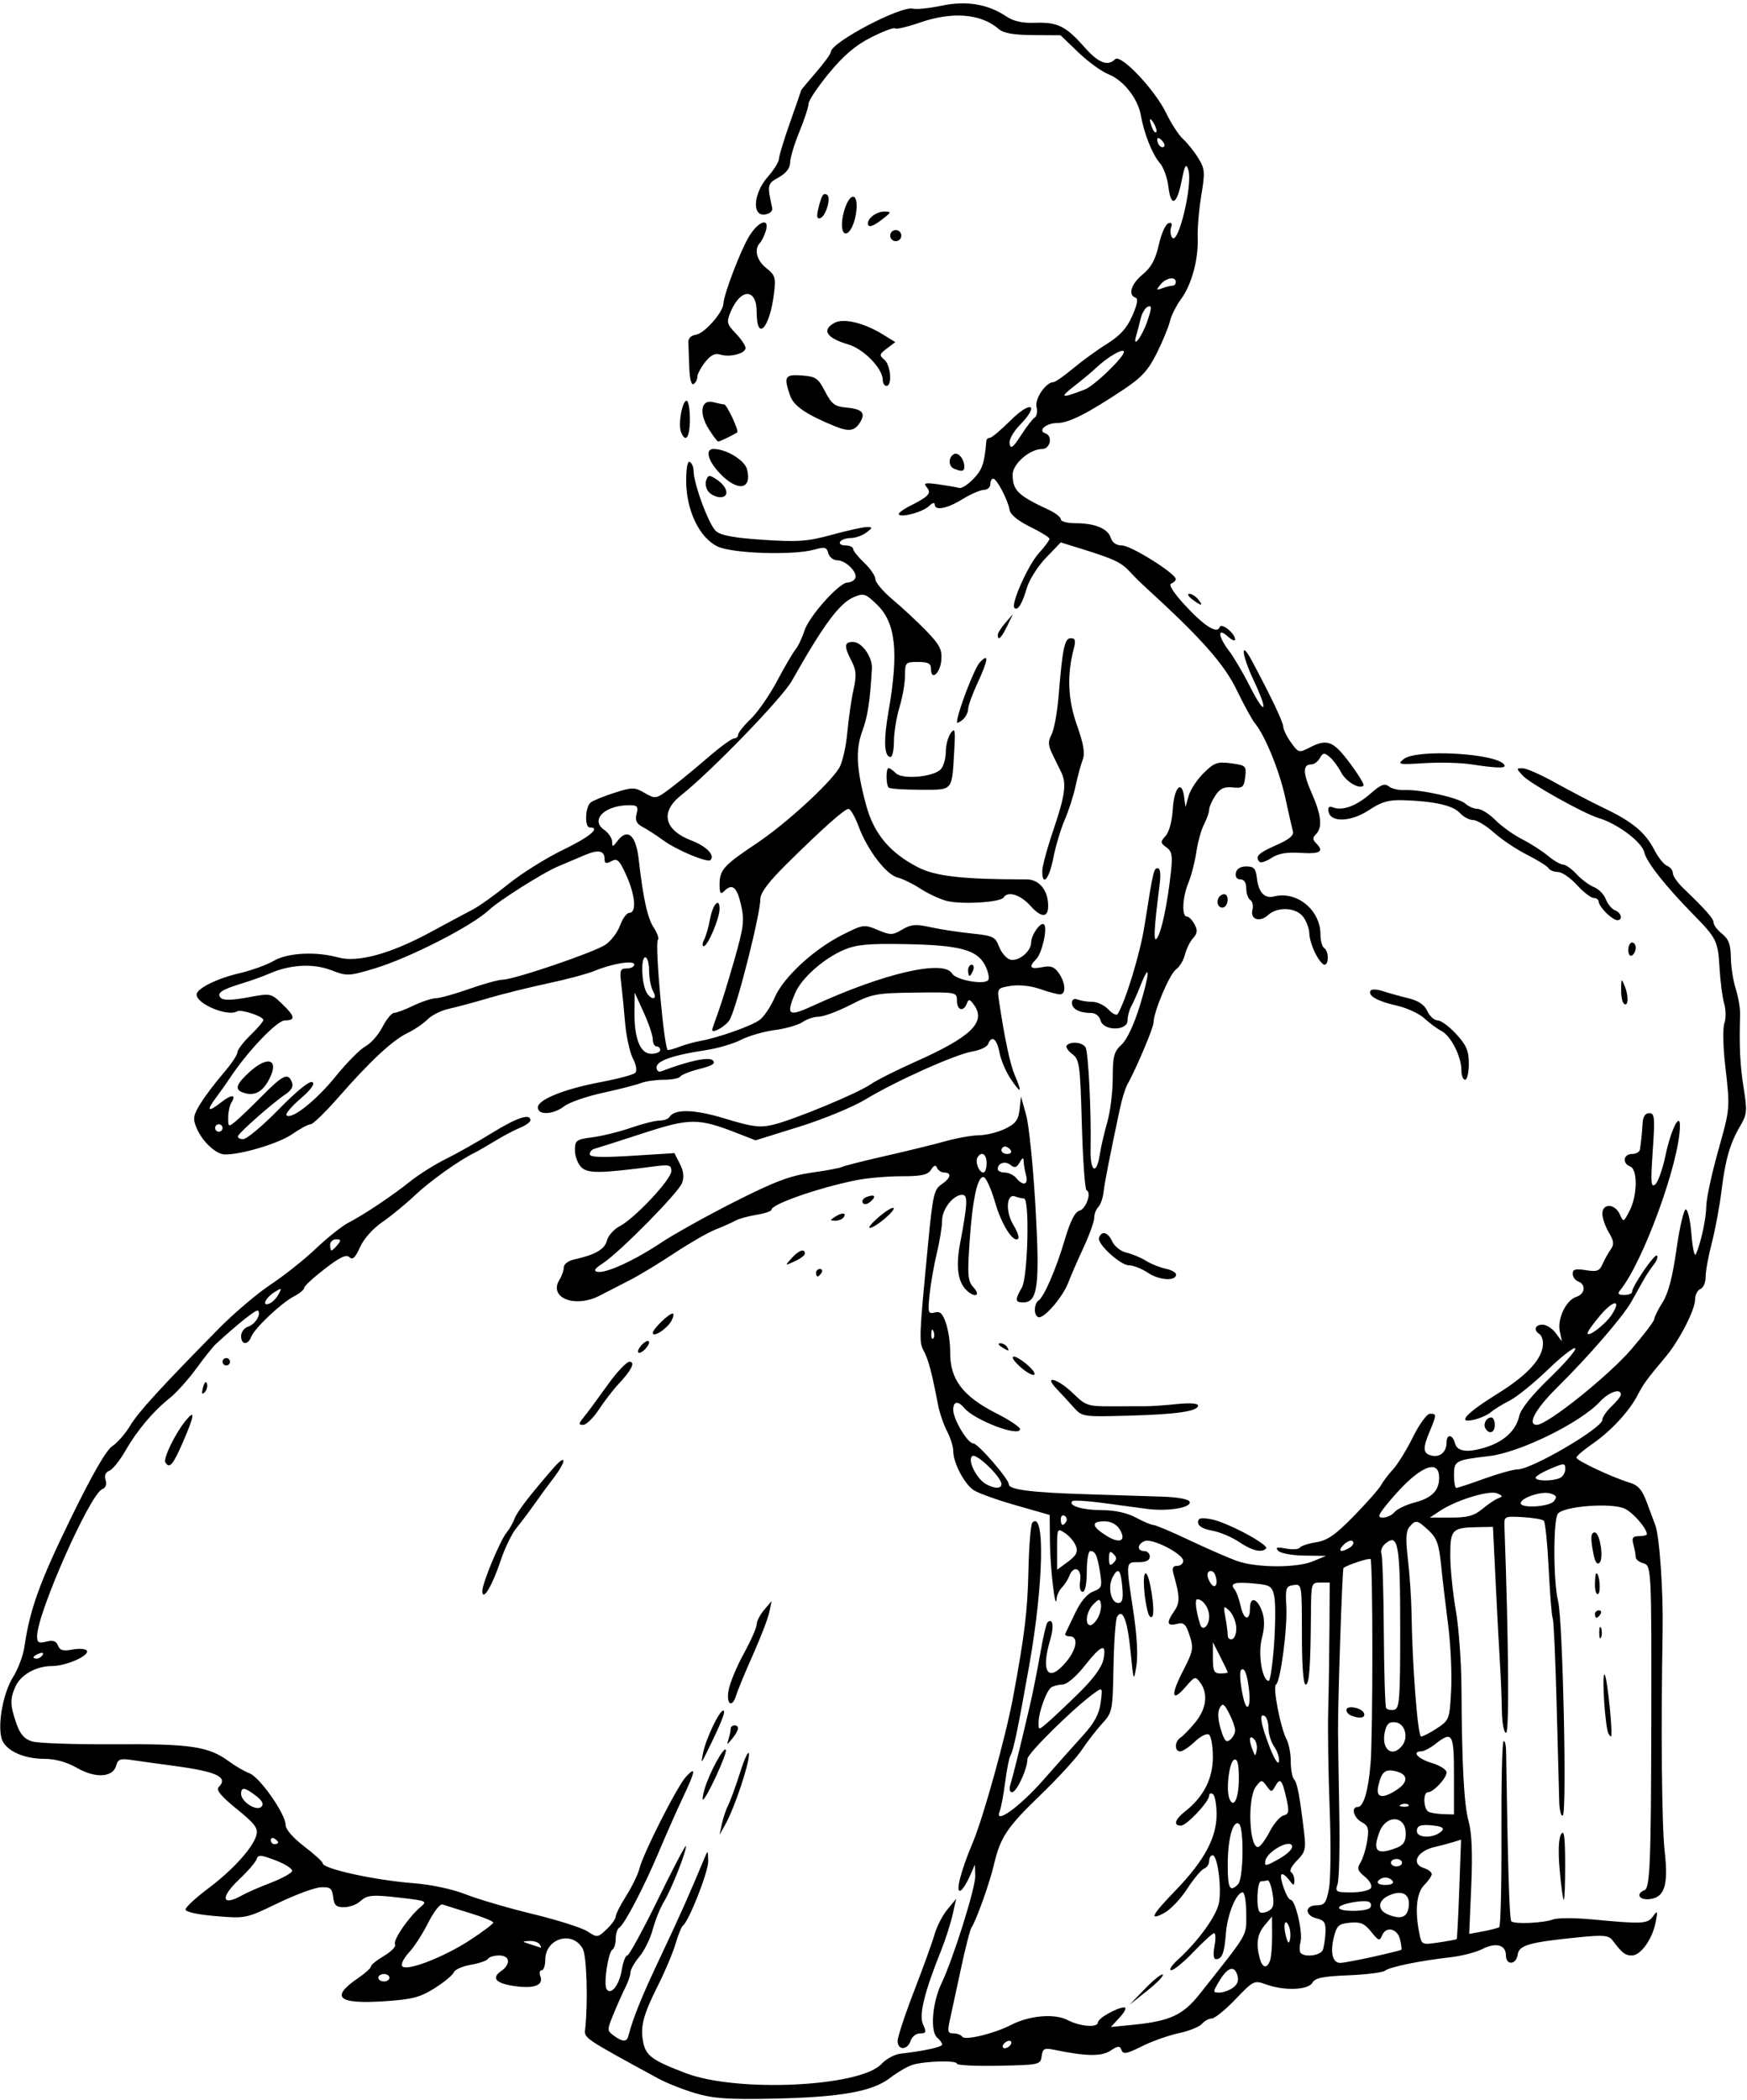 <?xml version="1.0" encoding="UTF-8" standalone="no"?>
<!-- Created with Inkscape (http://www.inkscape.org/) -->

<svg
   xmlns:dc="http://purl.org/dc/elements/1.1/"
   xmlns:cc="http://creativecommons.org/ns#"
   xmlns:rdf="http://www.w3.org/1999/02/22-rdf-syntax-ns#"
   xmlns:svg="http://www.w3.org/2000/svg"
   xmlns="http://www.w3.org/2000/svg"
   xmlns:sodipodi="http://sodipodi.sourceforge.net/DTD/sodipodi-0.dtd"
   xmlns:inkscape="http://www.inkscape.org/namespaces/inkscape"
   id="svg4196"
   version="1.1"
   inkscape:version="0.91 r13725"
   width="441.562"
   height="530.625"
   viewBox="0 0 441.562 530.625"
   sodipodi:docname="ComicCharacter160.svg">
  <defs
     id="defs4200" />
  <sodipodi:namedview
     pagecolor="#ffffff"
     bordercolor="#666666"
     borderopacity="1"
     objecttolerance="10"
     gridtolerance="10"
     guidetolerance="10"
     inkscape:pageopacity="0"
     inkscape:pageshadow="2"
     inkscape:window-width="1600"
     inkscape:window-height="837"
     id="namedview4198"
     showgrid="false"
     inkscape:zoom="1.262662"
     inkscape:cx="220.78125"
     inkscape:cy="265.3125"
     inkscape:window-x="-8"
     inkscape:window-y="-8"
     inkscape:window-maximized="1"
     inkscape:current-layer="svg4196" />
  <path
     style="fill:#000000"
     d="m 175.781,528.876 c -3.094,-0.913 -7.312,-2.58 -9.375,-3.704 -18.915,-10.305 -18.758,-10.199 -18.504,-12.485 0.743,-6.697 0.404,-18.408 -0.586,-20.258 -2.553,-4.77 -9.504,-2.737 -9.504,2.779 0,1.432 -0.409,2.604 -0.908,2.604 -0.499,0 -0.649,0.675 -0.332,1.501 0.854,2.226 -1.463,3.164 -6.239,2.527 -4.943,-0.66 -6.263,-2.013 -3.709,-3.801 2.559,-1.793 2.298,-3.976 -0.475,-3.976 -1.259,0 -2.526,0.385 -2.817,0.856 -0.291,0.471 -2.244,1.146 -4.339,1.5 -2.096,0.354 -4.029,1.215 -4.297,1.912 -0.268,0.698 -2.453,2.503 -4.857,4.012 -3.705,2.326 -5.653,2.827 -12.807,3.296 -11.633,0.762 -13.619,-1.009 -6.548,-5.837 1.797,-1.227 3.267,-2.556 3.267,-2.954 0,-0.398 1.501,-1.61 3.336,-2.692 1.835,-1.083 3.077,-2.387 2.761,-2.9 -0.611,-0.989 3.477,-6.961 6.477,-9.462 1.689,-1.407 1.444,-1.536 -4.219,-2.209 -8.055,-0.957 -9.23,-0.869 -11.112,0.834 -0.885,0.801 -2.708,1.457 -4.052,1.457 -1.967,0 -2.5,-0.501 -2.739,-2.578 -0.254,-2.206 -0.702,-2.561 -3.109,-2.458 -1.547,0.066 -6.443,1.874 -10.88,4.018 -8.017,3.872 -8.116,3.893 -15.703,3.26 -4.591,-0.383 -7.627,-1.05 -7.616,-1.674 0.011,-0.57 2.555,-2.936 5.655,-5.256 6.301,-4.717 11.373,-10.314 12.252,-13.519 0.484,-1.766 -0.356,-2.885 -4.976,-6.624 -3.907,-3.162 -5.264,-4.794 -4.567,-5.491 2.523,-2.523 -0.374,-3.926 -11.067,-5.36 -3.938,-0.528 -8.769,-1.2 -10.736,-1.494 -3.035,-0.453 -3.65,-0.249 -4.067,1.345 -0.795,3.039 -5.211,3.331 -9.894,0.653 -2.653,-1.517 -5.493,-2.305 -8.334,-2.312 -5.457,-0.014 -10.045,-2.259 -10.804,-5.286 -0.961,-3.827 0.517,-11.535 2.951,-15.39 1.255,-1.987 2.544,-5.428 2.866,-7.646 1.369,-9.436 3.818,-16.234 11.604,-32.211 5.465,-11.213 9.043,-17.448 10.599,-18.468 1.292,-0.847 3.304,-3.143 4.471,-5.103 2.045,-3.436 7.591,-9.513 22.435,-24.582 3.85,-3.908 9.756,-8.924 13.125,-11.147 3.369,-2.222 8.502,-6.299 11.406,-9.06 2.905,-2.761 6.574,-5.688 8.155,-6.505 4.011,-2.074 11.153,-6.848 15.785,-10.551 2.15,-1.719 6.157,-4.236 8.906,-5.594 2.749,-1.358 7.986,-4.311 11.639,-6.562 6.368,-3.925 9.765,-5.054 9.765,-3.247 0,0.465 -1.16,1.314 -2.578,1.886 -1.418,0.572 -4.266,2.07 -6.328,3.328 -2.062,1.258 -4.383,2.599 -5.156,2.979 -4.019,1.974 -11.28,7.148 -15.117,10.773 -2.385,2.252 -6.124,5.317 -8.311,6.811 -2.316,1.583 -4.645,4.213 -5.581,6.302 -1.192,2.663 -1.878,3.314 -2.663,2.528 -0.785,-0.785 -2.396,-0.025 -6.256,2.952 -2.859,2.206 -5.198,4.37 -5.198,4.809 0,0.44 -1.16,1.403 -2.578,2.14 -3.227,1.678 -9.979,8.062 -10.806,10.217 -0.838,2.184 -2.554,2.052 -2.554,-0.196 0,-0.997 0.805,-2.067 1.788,-2.379 1.785,-0.566 3.365,-3.155 2.472,-4.049 -0.393,-0.393 -5.037,3.296 -10.68,8.484 -0.695,0.639 -2.917,3.429 -4.937,6.199 -2.02,2.77 -5.065,6.145 -6.766,7.5 -4.166,3.318 -8.192,8.121 -11.207,13.369 -1.372,2.389 -3.168,4.602 -3.99,4.917 -0.962,0.369 -1.295,1.205 -0.934,2.343 0.352,1.109 0.037,1.97 -0.845,2.308 -3.078,1.181 -16.462,31.369 -16.462,37.131 0,1.623 0.404,1.861 2.335,1.376 1.696,-0.426 2.502,-0.152 2.943,0.999 0.47,1.225 1.309,1.454 3.686,1.008 1.692,-0.318 3.317,-0.189 3.611,0.286 0.756,1.223 -5.257,3.882 -8.779,3.882 -4.001,0 -7.883,2.156 -9.239,5.13 -1.43,3.138 -1.394,4.782 0.203,9.37 0.95,2.729 2.007,3.94 3.97,4.548 1.472,0.456 10.824,0.777 20.782,0.714 19.331,-0.123 23.813,0.543 28.939,4.299 1.641,1.202 4.002,2.573 5.248,3.047 2.613,0.994 9.113,10.285 9.113,13.027 0,1.118 1.854,3.264 4.688,5.424 2.578,1.966 4.688,3.893 4.688,4.282 0,1.388 13.182,4.274 22.969,5.028 4.449,0.343 9.822,1.491 13.208,2.823 3.139,1.235 10.774,3.472 16.965,4.972 6.192,1.5 12.393,3.471 13.78,4.38 2.456,1.609 2.584,1.595 4.831,-0.516 1.27,-1.193 2.309,-2.646 2.309,-3.228 0,-0.583 1.196,-2.945 2.658,-5.25 1.462,-2.305 2.959,-5.39 3.327,-6.856 0.987,-3.934 9.579,-20.873 11.792,-23.248 2.6,-2.79 2.402,-1.477 -0.79,5.26 -1.485,3.135 -4.209,9.285 -6.054,13.668 -3.748,8.906 -8.722,18.432 -10.057,19.256 -0.482,0.298 -0.877,1.547 -0.877,2.775 0,1.228 -0.373,2.464 -0.829,2.746 -1.081,0.668 -2.278,8.675 -1.488,9.953 1.072,1.734 3.234,-0.989 3.852,-4.852 0.319,-1.996 0.948,-3.628 1.398,-3.628 0.45,0 3.962,-6.434 7.805,-14.297 3.843,-7.863 7.006,-13.875 7.03,-13.359 0.069,1.484 -3.689,10.968 -5.572,14.062 -0.941,1.547 -2.214,4.699 -2.827,7.006 -0.614,2.306 -2.129,5.397 -3.367,6.869 -1.238,1.472 -2.251,3.242 -2.251,3.934 0,0.692 -0.599,2.453 -1.332,3.912 -0.732,1.46 -2.084,4.495 -3.003,6.746 -1.621,3.967 -1.617,4.131 0.105,5.391 2.2,1.609 3.261,1.646 3.659,0.127 1.226,-4.679 3.419,-10.09 8.058,-19.881 4.698,-9.916 7.629,-16.483 11.105,-24.884 0.966,-2.335 0.97,-2.332 1.033,0.573 0.058,2.644 -4.875,15.17 -6.419,16.302 -0.352,0.258 -1.171,2.288 -1.821,4.511 -0.65,2.223 -2.6,6.869 -4.334,10.324 -3.85,7.672 -4.613,10.525 -3.872,14.477 0.658,3.507 2.27,4.691 10.81,7.934 12.982,4.93 44.068,3.459 49.442,-2.339 1.16,-1.251 3.288,-2.414 4.73,-2.583 6.302,-0.74 10.59,-1.685 10.59,-2.332 0,-0.385 -0.561,-1.165 -1.246,-1.734 -1.791,-1.486 -1.255,-8.736 0.996,-13.488 3.105,-6.552 8.717,-24.404 8.623,-27.426 l -0.088,-2.812 -1.303,2.975 c -0.717,1.636 -1.731,3.239 -2.253,3.562 -1.498,0.926 -0.063,-4.823 3.021,-12.101 2.636,-6.221 8.333,-26.739 10.169,-36.623 2.939,-15.818 3.669,-21.827 3.896,-32.05 0.14,-6.284 0.585,-11.756 0.989,-12.16 3.252,-3.252 2.84,15.647 -0.788,36.091 -2.822,15.904 -4.004,21.569 -4.756,22.785 -0.322,0.521 -0.921,3.551 -1.331,6.734 -0.41,3.183 -1.038,6.514 -1.396,7.401 -1.396,3.462 5.124,-1.243 11.017,-7.95 3.221,-3.665 7.686,-8.674 9.923,-11.131 3.009,-3.305 4.205,-5.494 4.597,-8.419 0.511,-3.81 0.462,-3.905 -1.349,-2.627 -5.116,3.61 -17.159,15.426 -17.159,16.836 0,2.498 -2.72,8.396 -3.872,8.396 -0.639,0 -0.787,-0.806 -0.387,-2.109 0.681,-2.22 2.42,-9.268 4.801,-19.453 0.783,-3.352 1.993,-9.39 2.688,-13.419 0.695,-4.029 1.518,-7.58 1.829,-7.891 1.339,-1.339 1.72,0.952 0.716,4.303 -2.481,8.28 -0.535,11.056 3.985,5.685 2.728,-3.242 3.2,-6.491 0.943,-6.491 -0.816,0 -1.322,-0.316 -1.124,-0.703 0.198,-0.387 1.317,-2.729 2.487,-5.204 1.343,-2.842 3.01,-4.837 4.522,-5.412 2.196,-0.835 2.344,-1.233 1.776,-4.785 -0.695,-4.349 -1.2,-5.459 -2.481,-5.459 -0.485,0 -0.882,2.32 -0.882,5.156 0,3.163 -0.404,5.156 -1.044,5.156 -0.627,0 -0.879,-1.124 -0.631,-2.812 0.46,-3.136 -1.668,-4.042 -2.755,-1.172 -0.342,0.902 -1.172,2.198 -1.846,2.879 -0.673,0.681 -1.277,1.947 -1.342,2.812 -0.276,3.7 -1.625,-7.483 -1.688,-13.997 l -0.07,-7.133 -8.545,-2.439 c -4.7,-1.342 -9.488,-3.057 -10.641,-3.813 -2.388,-1.564 -5.189,-6.911 -5.189,-9.905 0,-1.108 -0.708,-3.364 -1.573,-5.015 -0.865,-1.65 -1.897,-4.688 -2.292,-6.75 -1.543,-8.041 -2.415,-11.336 -3.569,-13.482 -1.262,-2.346 -1.225,-3.242 1.131,-27.69 1.121,-11.636 1.48,-13.195 3.312,-14.411 2.339,-1.553 2.691,-3.01 0.726,-3.01 -0.73,0 -1.55,-0.527 -1.821,-1.172 -0.353,-0.839 -0.787,-0.706 -1.531,0.469 -0.825,1.304 -2.367,1.641 -7.508,1.641 -3.558,0 -8.705,0.452 -11.438,1.005 -9.565,1.934 -21.374,6.053 -21.374,7.455 0,0.371 -1.706,0.948 -3.791,1.281 -2.085,0.333 -4.511,1.01 -5.391,1.502 -0.88,0.493 -3.12,1.492 -4.978,2.221 -1.858,0.729 -6.54,3.418 -10.403,5.977 -3.863,2.558 -8.882,5.601 -11.153,6.761 -2.271,1.16 -5.755,2.949 -7.744,3.976 -6.232,3.218 -12.978,0.527 -10.126,-4.04 0.597,-0.956 1.085,-2.369 1.085,-3.139 0,-0.771 1.16,-1.654 2.578,-1.964 5.335,-1.165 7.768,-2.562 8.325,-4.781 0.312,-1.242 1.769,-2.879 3.238,-3.639 3.804,-1.967 13.035,-11.813 13.042,-13.91 0.005,-1.56 -0.506,-1.695 -4.448,-1.179 -13.571,1.779 -16.701,1.81 -18.328,0.182 -0.876,-0.876 -1.593,-2.803 -1.593,-4.282 0,-2.5 0.311,-2.729 4.453,-3.27 2.449,-0.32 6.817,-1.4 9.706,-2.401 2.889,-1.001 6.134,-1.82 7.21,-1.82 1.077,0 2.198,-0.389 2.493,-0.865 1.326,-2.145 6.308,-2.009 14.162,0.387 6.771,2.065 8.727,2.318 11.987,1.55 5.208,-1.227 21.508,-7.974 24.746,-10.244 1.423,-0.997 6.595,-3.6 11.493,-5.784 13.796,-6.151 17.684,-9.889 14.708,-14.138 -1.135,-1.621 -1.438,-1.697 -1.906,-0.479 -0.846,2.204 -2.49,1.728 -2.49,-0.722 0,-2.148 -0.11,-2.169 -10.547,-2.041 -9.873,0.121 -10.92,0.32 -16.38,3.108 -3.208,1.638 -6.805,2.979 -7.995,2.979 -1.189,0 -3.032,0.609 -4.095,1.354 -1.063,0.745 -4.216,1.654 -7.005,2.02 -2.79,0.366 -6.627,1.473 -8.526,2.458 -1.9,0.986 -5.907,2.164 -8.906,2.619 -8.366,1.269 -12.484,2.703 -12.484,4.349 0,0.804 0.527,1.261 1.172,1.014 6.885,-2.635 12.084,-3.746 13.042,-2.788 0.794,0.794 -0.047,1.344 -3.31,2.165 -2.406,0.606 -4.602,1.471 -4.882,1.923 -0.279,0.452 -2.151,0.822 -4.159,0.822 -2.008,0 -4.62,0.377 -5.804,0.837 -1.184,0.46 -5.528,1.572 -9.653,2.472 -4.125,0.899 -8.506,2.421 -9.736,3.382 -2.744,2.144 -6.67,2.325 -6.67,0.308 0,-1.986 6.684,-4.673 15.994,-6.428 4.278,-0.807 8.161,-1.849 8.628,-2.317 0.508,-0.508 0.268,-1.976 -0.598,-3.649 -0.796,-1.54 -1.692,-5.701 -1.991,-9.248 -0.299,-3.547 -0.743,-8.031 -0.987,-9.965 -0.384,-3.044 -0.191,-3.516 1.443,-3.516 1.037,0 1.886,-0.441 1.886,-0.98 0,-1.17 -5.563,-0.276 -10.119,1.625 -1.698,0.709 -6.972,2.116 -11.719,3.127 -4.747,1.011 -11.584,2.711 -15.194,3.779 -3.609,1.067 -8.075,2.267 -9.924,2.666 -1.849,0.399 -4.237,1.601 -5.307,2.671 -1.07,1.07 -3.354,2.62 -5.076,3.444 -3.741,1.791 -9.446,7.103 -17.487,16.285 -3.255,3.717 -6.397,6.758 -6.981,6.758 -0.584,0 -2.696,1.132 -4.692,2.516 -3.345,2.318 -12.806,5.163 -16.983,5.106 -2.263,-0.031 -5.744,-3.304 -7.167,-6.741 -0.961,-2.321 -0.825,-3.147 1.006,-6.111 1.165,-1.885 3.741,-5.302 5.724,-7.593 C 58.377,268.948 60,266.549 60,265.908 c 0,-0.641 1.477,-2.596 3.281,-4.346 1.805,-1.749 3.281,-3.478 3.281,-3.842 0,-0.933 -5.67,-2.803 -6.654,-2.195 -2.307,1.426 -10.221,-1.853 -10.221,-4.235 0,-1.503 5.079,-4.049 10.687,-5.357 3.14,-0.732 7.106,-2.156 8.814,-3.164 3.478,-2.052 10.659,-2.428 16.324,-0.855 4.87,1.353 13.208,-0.931 23.238,-6.364 4.383,-2.374 9.251,-4.981 10.817,-5.793 1.567,-0.812 5.575,-3.681 8.906,-6.376 3.332,-2.695 9.538,-6.582 13.792,-8.638 6.8,-3.287 9.665,-5.681 6.797,-5.681 -1.351,0 -1.157,-5.225 0.234,-6.305 0.645,-0.5 3.355,-1.605 6.024,-2.455 4.534,-1.444 5.035,-1.441 7.629,0.048 2.721,1.562 2.85,1.539 6.398,-1.104 1.991,-1.484 6.217,-4.945 9.39,-7.691 3.173,-2.746 6.232,-4.994 6.797,-4.994 0.565,0 1.028,-0.416 1.028,-0.925 0,-0.509 1.435,-2.302 3.19,-3.984 1.754,-1.683 4.758,-6.013 6.675,-9.622 1.917,-3.609 4.014,-7.195 4.66,-7.969 0.646,-0.773 1.651,-2.891 2.232,-4.705 1.165,-3.637 8.791,-12.17 10.876,-12.17 0.725,0 1.595,-0.448 1.934,-0.997 0.857,-1.387 -2.286,-4.628 -4.488,-4.628 -1,0 -2.028,-0.803 -2.284,-1.785 -0.398,-1.522 -0.902,-1.66 -3.422,-0.938 -5.293,1.518 -20.793,1.035 -24.569,-0.766 -4.594,-2.191 -7.93,-9.166 -7.93,-16.579 0,-3.332 0.354,-5.137 0.938,-4.776 0.516,0.319 0.938,1.329 0.938,2.244 0,3.249 3.887,13.717 5.655,15.23 1.294,1.107 4.649,1.723 11.999,2.203 8.814,0.576 11.18,0.398 17.379,-1.302 3.947,-1.083 7.91,-1.955 8.806,-1.939 1.466,0.027 1.447,0.168 -0.19,1.406 -1.001,0.757 -2.769,1.376 -3.929,1.376 -1.16,0 -2.37,0.422 -2.689,0.938 -0.319,0.516 0.289,0.938 1.351,0.938 1.062,0 1.93,0.386 1.93,0.858 0,0.472 1.266,2.053 2.812,3.513 1.547,1.46 2.812,3.326 2.812,4.146 0,0.82 1.972,3.142 4.382,5.159 2.41,2.017 6.223,5.567 8.472,7.887 3.436,3.544 4.046,4.732 3.821,7.428 -0.28,3.345 -2.612,5.321 -2.612,2.213 0,-1.393 -0.693,-1.766 -3.281,-1.766 -3.149,0 -3.281,0.137 -3.281,3.413 0,1.877 -0.628,5.484 -1.396,8.016 -0.768,2.531 -1.401,6.395 -1.406,8.586 -0.006,2.191 -0.383,3.984 -0.838,3.984 -1.647,0 -1.832,-4.087 -0.522,-11.589 2.608,-14.942 1.811,-22.314 -2.909,-26.888 -2.866,-2.778 -3.369,-2.947 -5.788,-1.945 -3.682,1.525 -7.687,6.915 -15.753,21.204 -2.471,4.377 -20.437,22.925 -28.013,28.92 -5.328,4.216 -4.271,8.772 2.649,11.415 3.785,1.446 6.007,3.729 4.801,4.934 -0.749,0.749 -8.547,-2.512 -11.942,-4.994 -1.706,-1.247 -4.042,-2.762 -5.193,-3.367 -1.575,-0.828 -1.955,-1.644 -1.539,-3.301 0.471,-1.878 0.202,-2.201 -1.832,-2.201 -6.186,0 -9.976,3.688 -6.38,6.207 1.099,0.77 2.012,2.114 2.028,2.987 0.027,1.429 0.16,1.416 1.335,-0.136 2.552,-3.368 4.671,-1.576 5.373,4.544 1.16,10.106 2.234,14.952 3.858,17.41 0.879,1.33 1.33,2.687 1.002,3.014 -0.842,0.842 1.606,27.848 2.524,27.848 0.416,0 1.859,-0.42 3.209,-0.933 1.349,-0.513 3.599,-1.135 5,-1.381 4.39,-0.773 12.749,-3.716 14.899,-5.245 1.133,-0.806 2.871,-3.357 3.863,-5.669 2.201,-5.135 9.821,-12.194 17.162,-15.9 5.209,-2.629 5.462,-2.664 8.897,-1.229 3.251,1.358 3.751,1.35 6.209,-0.102 2.223,-1.313 3.415,-1.415 7.078,-0.603 2.422,0.537 7.096,1.255 10.385,1.594 5.494,0.567 6.064,0.838 7.003,3.326 0.562,1.49 1.804,2.957 2.758,3.26 2.037,0.647 5.351,-1.999 5.351,-4.272 0,-1.951 2.453,-5.393 3.265,-4.581 0.924,0.924 -0.509,7.283 -1.972,8.745 -2.009,2.009 -1.544,2.649 1.487,2.043 2.181,-0.436 3.09,-0.113 4.219,1.498 1.737,2.48 1.881,5.392 0.267,5.373 -0.645,-0.007 -2.917,-0.622 -5.049,-1.365 -2.303,-0.802 -5.288,-1.122 -7.351,-0.787 -3.385,0.549 -3.461,0.65 -2.964,3.943 1.447,9.586 2.786,15.877 3.97,18.645 1.923,4.497 1.617,4.831 -0.956,1.044 -1.25,-1.839 -2.562,-4.89 -2.917,-6.78 -0.656,-3.499 -1.97,-4.479 -2.867,-2.141 -0.273,0.713 -2.053,1.552 -3.955,1.865 -4.273,0.704 -19.485,7.521 -27.086,12.139 -3.111,1.89 -10.625,4.983 -16.699,6.875 l -11.044,3.439 -4.314,-1.687 c -10.201,-3.989 -12.133,-3.994 -24.206,-0.069 -6.075,1.975 -11.573,3.73 -12.218,3.9 -0.645,0.17 -1.172,0.785 -1.172,1.368 0,0.765 2.977,0.873 10.702,0.391 l 10.702,-0.669 1.373,2.686 c 0.937,1.832 1.112,3.379 0.552,4.868 -0.937,2.49 -15.805,17.547 -20.047,20.302 -2.034,1.321 -2.404,1.911 -1.336,2.131 2.136,0.44 9.318,-2.844 16.089,-7.356 3.23,-2.152 11.576,-6.798 18.548,-10.324 10.18,-5.149 14.031,-6.603 19.562,-7.388 3.788,-0.537 7.215,-1.18 7.617,-1.428 0.402,-0.248 5.31,-1.492 10.907,-2.764 5.597,-1.272 12.483,-2.961 15.302,-3.755 2.819,-0.794 6.616,-1.463 8.438,-1.488 1.821,-0.025 4.788,-0.764 6.593,-1.643 2.66,-1.296 3.349,-2.219 3.639,-4.877 l 0.358,-3.278 1.306,4.688 c 0.718,2.578 1.779,12.994 2.357,23.147 1.134,19.918 0.589,24.196 -3.086,24.196 -2.086,0 -2.144,-0.62 -0.355,-3.75 1.525,-2.668 2.006,-22.5 0.545,-22.5 -0.473,0 -1.474,-0.235 -2.224,-0.523 -2.216,-0.85 -2.527,3.799 -0.48,7.165 0.985,1.619 1.545,3.19 1.245,3.49 -1.211,1.211 -4.194,-3.451 -5.84,-9.127 -0.961,-3.314 -2.237,-6.189 -2.836,-6.389 -1.578,-0.526 -2.887,5.395 -3.628,16.411 -0.572,8.508 -0.452,9.837 1.039,11.484 1.931,2.133 0.181,2.657 -1.906,0.57 -2.107,-2.107 -2.62,-5.98 -1.544,-11.655 1.923,-10.143 2.025,-12.365 0.568,-12.365 -2.27,0 -5.097,3.598 -5.097,6.487 0,1.505 -0.595,5.197 -1.322,8.203 -0.727,3.006 -1.556,7.727 -1.843,10.489 -0.479,4.618 -0.375,4.985 1.282,4.551 1.406,-0.368 2.042,0.254 2.889,2.822 0.598,1.811 1.063,5.001 1.034,7.089 -0.096,6.972 3.134,11.257 11.788,15.638 3.223,1.632 5.859,3.395 5.859,3.918 0,2.132 -11.531,-2.241 -14.113,-5.352 -1.562,-1.882 -2.762,-1.675 -2.762,0.477 0,2.422 3.633,8.491 5.083,8.491 1.167,0 8.979,9.017 8.979,10.364 0,1.31 5.694,2.041 19.161,2.461 7.251,0.226 16.106,0.508 19.68,0.627 3.896,0.129 6.641,0.648 6.857,1.297 0.499,1.497 -5.556,2.492 -10.861,1.785 -2.402,-0.32 -7.499,-1.005 -11.326,-1.521 -3.827,-0.516 -7.19,-0.707 -7.473,-0.425 -1.135,1.135 2.532,2.259 7.414,2.273 3.356,0.009 6.398,0.672 8.668,1.889 1.924,1.031 3.93,1.875 4.458,1.875 0.528,0 4.643,1.742 9.144,3.872 4.501,2.13 9.872,4.471 11.934,5.204 4.938,1.754 15.1,1.796 19.219,0.079 l 3.281,-1.367 -5.502,-0.068 c -3.026,-0.037 -5.979,-0.58 -6.562,-1.205 -0.822,-0.882 -0.384,-1.011 1.95,-0.575 1.656,0.309 3.228,0.209 3.495,-0.222 0.266,-0.431 2.12,-1.045 4.118,-1.365 2.87,-0.459 4.886,-1.864 9.592,-6.685 3.277,-3.357 6.348,-6.842 6.825,-7.745 0.477,-0.903 1.837,-2.696 3.024,-3.985 1.187,-1.289 3.462,-4.98 5.057,-8.203 1.595,-3.223 3.521,-5.859 4.28,-5.859 1.711,0 1.71,0.209 -0.026,4.363 -1.85,4.428 -1.774,5.634 0.39,6.2 2.124,0.556 3.829,-0.892 3.829,-3.251 0,-2.281 1.536,-2.146 2.147,0.188 0.566,2.164 3.387,2.44 8.26,0.808 4.308,-1.443 7.18,-4.209 7.934,-7.641 0.407,-1.851 3.112,-5.247 7.729,-9.702 3.907,-3.77 6.812,-7.146 6.456,-7.502 -0.356,-0.356 -3.496,2.1 -6.977,5.459 -3.481,3.358 -7.806,6.854 -9.611,7.768 -1.805,0.914 -3.914,2.211 -4.688,2.882 -0.773,0.671 -2.621,1.524 -4.107,1.894 -4.753,1.187 -2.388,-1.484 5.826,-6.58 C 386.192,347.36 390,343.132 390,339.408 c 0,-0.988 -0.422,-2.058 -0.938,-2.376 -1.547,-0.956 -1.06,-2.344 0.823,-2.344 0.968,0 2.464,0.949 3.323,2.109 l 1.562,2.109 -0.53,-2.586 c -0.651,-3.175 1.605,-7.841 4.187,-8.661 2.209,-0.701 2.506,-3.105 0.479,-3.883 -0.773,-0.297 -1.406,-1.183 -1.406,-1.968 0,-1.113 0.735,-1.309 3.324,-0.889 2.805,0.455 3.464,0.218 4.217,-1.518 0.491,-1.132 1.412,-2.786 2.047,-3.676 0.938,-1.315 0.851,-2.133 -0.467,-4.363 C 405.73,309.852 405,307.733 405,306.652 c 0,-2.683 3.188,-2.583 4.402,0.139 0.925,2.073 0.961,2.06 2.487,-0.891 1.981,-3.832 2.066,-10.448 0.142,-11.186 -2.065,-0.792 -1.714,-3.152 0.469,-3.152 1.031,0 1.937,-0.527 2.014,-1.172 0.076,-0.645 0.225,-1.805 0.33,-2.578 0.105,-0.773 0.254,-2.566 0.33,-3.984 0.092,-1.71 0.657,-2.578 1.679,-2.578 1.371,0 1.468,1.049 0.884,9.535 -0.553,8.028 -0.453,9.366 0.63,8.466 0.708,-0.587 1.869,-3.854 2.579,-7.26 1.342,-6.432 3.702,-11.238 3.663,-7.46 -0.095,9.114 -9.318,34.41 -15.126,41.484 -0.716,0.872 -0.452,1.172 1.028,1.172 1.094,0 1.99,-0.339 1.99,-0.754 0,-1.413 5.719,-9.777 6.292,-9.204 0.314,0.314 -0.024,1.312 -0.751,2.218 -0.727,0.905 -1.889,2.653 -2.582,3.884 -0.693,1.231 -2.099,3.732 -3.125,5.558 -2.115,3.766 -10.855,13.866 -18.734,21.649 -5.511,5.445 -7.699,9.461 -5.154,9.461 2.622,0 17.971,-12.256 23.811,-19.013 3.218,-3.723 5.856,-7.191 5.863,-7.706 0.007,-0.516 0.951,-2.414 2.098,-4.219 1.438,-2.262 2.529,-6.42 3.512,-13.392 0.784,-5.561 1.848,-10.102 2.364,-10.092 0.516,0.01 1.162,2.872 1.435,6.361 0.274,3.488 0.778,5.71 1.121,4.936 1.269,-2.867 2.591,-9.006 2.623,-12.188 0.018,-1.805 1.328,-7.922 2.911,-13.594 3.18,-11.397 3.127,-10.739 1.825,-22.293 -0.51,-4.527 -0.582,-9.164 -0.16,-10.304 0.422,-1.14 0.397,-3.342 -0.055,-4.894 -0.452,-1.552 -0.987,-5.697 -1.188,-9.212 -0.379,-6.613 -0.76,-7.381 -6.63,-13.35 -6.934,-7.051 -11.851,-13.272 -12.347,-15.624 -0.552,-2.614 -6.749,-7.29 -11.565,-8.728 -3.81,-1.137 -17.404,-8.746 -19.23,-10.764 -1.626,-1.796 -1.622,-1.86 0.101,-1.803 0.982,0.032 4.739,1.71 8.348,3.728 3.609,2.018 9.151,4.905 12.314,6.416 7.039,3.362 10.302,6.096 12.581,10.541 0.959,1.87 2.394,3.65 3.19,3.955 0.795,0.305 1.446,1.131 1.446,1.836 0,0.704 1.16,2.393 2.578,3.751 5.802,5.56 7.734,7.758 7.734,8.797 0,0.602 0.967,1.863 2.15,2.802 1.651,1.313 2.161,2.686 2.198,5.927 0.027,2.32 0.586,5.906 1.243,7.969 0.657,2.062 1.153,5.016 1.102,6.562 -0.258,7.879 -0.019,12.768 0.903,18.526 0.913,5.702 0.831,6.651 -0.821,9.451 -2.633,4.462 -3.818,8.553 -4.796,16.554 -0.473,3.867 -1.574,9.773 -2.447,13.125 -0.873,3.352 -1.576,7.22 -1.561,8.596 0.014,1.377 -0.577,2.734 -1.315,3.017 -0.738,0.283 -1.341,1.481 -1.341,2.661 0,2.576 -4.002,10.378 -7.397,14.419 -4.795,5.708 -5.653,6.878 -7.105,9.687 -2.142,4.142 -6.767,9.14 -11.425,12.344 -2.24,1.541 -4.073,3.113 -4.073,3.493 0,0.746 9.047,4.995 13.532,6.356 2.109,0.64 3.113,1.82 4.299,5.053 0.852,2.32 1.794,4.851 2.095,5.624 1.078,2.772 2.044,16.593 1.866,26.719 -0.441,25.132 -0.215,49.304 0.522,55.781 0.965,8.485 -0.013,11.577 -3.8,12.02 -2.645,0.309 -3.61,-1.371 -1.297,-2.258 1.383,-0.531 1.649,-7.151 1.712,-42.574 0.07,-38.786 0.033,-39.494 -2.056,-40.041 -1.031,-0.27 -1.881,-0.968 -1.888,-1.553 -0.007,-0.584 -0.267,-2.012 -0.578,-3.172 -0.456,-1.701 -0.181,-2.109 1.419,-2.109 1.091,0 1.984,-0.226 1.984,-0.502 0,-1.427 -3.396,-5.369 -5.53,-6.419 -3.286,-1.616 -15.755,-0.657 -16.998,1.308 -1.174,1.857 -1.113,17.295 0.088,22.019 1.189,4.679 2.265,53.517 1.193,54.18 -0.432,0.267 -0.838,-1.268 -0.902,-3.41 -0.065,-2.142 -0.363,-13.293 -0.663,-24.779 -0.3,-11.486 -0.741,-21.2 -0.979,-21.586 -0.239,-0.386 -0.694,-5.959 -1.012,-12.384 -0.318,-6.425 -0.879,-11.972 -1.247,-12.326 -0.368,-0.354 -2.779,-0.762 -5.357,-0.907 -4.646,-0.261 -4.687,-0.238 -4.586,2.506 1.051,28.725 1.234,51.988 0.409,51.988 -0.566,0 -1.019,-2.472 -1.073,-5.859 -0.052,-3.223 -0.26,-8.391 -0.463,-11.484 -0.203,-3.094 -0.688,-12.164 -1.078,-20.156 l -0.709,-14.531 -3.813,0.068 c -6.532,0.117 -6.969,0.566 -6.967,7.168 7.1e-4,3.239 0.621,9.41 1.378,13.714 0.757,4.304 1.408,13.163 1.446,19.688 0.116,19.974 0.631,29.486 1.838,33.882 0.782,2.849 0.987,8.101 0.637,16.267 l -0.518,12.06 3.461,-0.649 c 1.904,-0.357 3.758,-0.833 4.121,-1.057 0.363,-0.224 0.615,-10.736 0.561,-23.359 -0.054,-12.623 0.18,-23.23 0.519,-23.57 0.34,-0.34 0.639,0.823 0.665,2.585 0.425,29.06 0.836,42.367 1.323,42.855 0.782,0.782 8.087,0.449 10.603,-0.484 1.084,-0.402 5.477,-0.4 9.764,0.003 12.87,1.211 14.031,1.152 15.442,-0.777 1.162,-1.589 1.229,-1.44 0.667,1.482 -0.821,4.268 -3.774,8.406 -5.999,8.406 -1.705,0 -2.432,-0.567 -4.927,-3.839 -0.966,-1.267 -2.283,-1.38 -8.64,-0.742 -12.41,1.246 -14.959,1.973 -15.3,4.359 -0.374,2.618 -2.982,2.786 -2.982,0.192 0,-2.672 -2.538,-3.343 -5.982,-1.582 -1.608,0.823 -5.245,1.756 -8.081,2.074 -7.609,0.854 -15.326,2.437 -16.498,3.385 -0.566,0.458 -4.733,0.982 -9.259,1.164 -6.436,0.259 -8.418,0.669 -9.095,1.878 -1.044,1.865 -7.109,2.089 -11.692,0.432 -3.015,-1.09 -3.188,-1.006 -7.748,3.75 -2.565,2.676 -5.269,4.865 -6.009,4.865 -0.739,0 -1.845,0.604 -2.458,1.342 -0.612,0.738 -3.257,1.801 -5.877,2.363 -2.62,0.562 -6.828,2.058 -9.351,3.326 -3.767,1.892 -4.68,2.062 -5.106,0.953 -0.444,-1.156 -0.848,-1.135 -2.805,0.147 -2.267,1.485 -6.225,1.425 -14.102,-0.216 -2.619,-0.546 -3.005,-0.358 -3.281,1.593 -0.305,2.159 -0.562,2.216 -10.86,2.421 -5.801,0.115 -10.547,-0.115 -10.547,-0.513 0,-0.903 -8.097,-0.694 -11.251,0.291 -1.288,0.402 -3.819,1.876 -5.624,3.275 -4.474,3.468 -12.513,4.899 -29.531,5.258 -11.356,0.24 -15.145,-0.023 -19.688,-1.364 z m 79.688,-12.313 c 0.319,-0.516 0.158,-0.938 -0.358,-0.938 -0.516,0 -1.198,0.422 -1.517,0.938 -0.319,0.516 -0.158,0.938 0.358,0.938 0.516,0 1.198,-0.422 1.517,-0.938 z m 0.012,-4.919 c 4.674,-2.418 11.032,-2.977 14.349,-1.262 3.208,1.659 7.67,1.997 7.67,0.581 0,-1.015 4.883,-3.774 6.679,-3.774 0.631,0 0.125,1.114 -1.125,2.475 l -2.273,2.475 5.686,-0.568 c 9.279,-0.927 12.536,-2.437 16.763,-7.775 12.615,-15.93 11.757,-14.45 11.763,-20.279 0.004,-2.965 -0.405,-5.391 -0.907,-5.391 -1.594,0 -3.882,5.597 -4.237,10.365 -0.37,4.965 -0.965,6.51 -2.51,6.51 -0.62,0 -0.758,-1.22 -0.371,-3.281 0.339,-1.805 0.298,-3.281 -0.091,-3.281 -0.389,0 -2.719,2.109 -5.178,4.688 -2.459,2.578 -5.008,4.675 -5.664,4.66 -0.656,-0.015 0.073,-1.183 1.62,-2.595 5.339,-4.875 9.935,-11.277 10.472,-14.587 0.656,-4.043 -0.414,-11.853 -1.624,-11.853 -0.484,0 -0.88,0.646 -0.88,1.436 0,0.79 -0.577,1.657 -1.283,1.928 -0.705,0.271 -2.639,2.585 -4.296,5.143 -1.657,2.558 -4.291,5.311 -5.853,6.119 -3.885,2.009 -3.095,0.496 3.083,-5.907 7.097,-7.356 10.224,-13.169 10.224,-19.008 0,-2.529 -0.422,-4.86 -0.938,-5.178 -0.516,-0.319 -0.938,-0.147 -0.938,0.381 0,1.533 -5.688,7.588 -7.128,7.588 -2.018,0 -1.557,-1.544 1.08,-3.618 4.645,-3.654 6.986,-8.248 6.986,-13.712 0,-2.783 -0.456,-5.341 -1.014,-5.686 -0.558,-0.345 -2.163,0.474 -3.567,1.82 -1.404,1.345 -3.057,2.446 -3.674,2.446 -1.487,0 -1.438,-2.519 0.067,-3.469 0.653,-0.412 2.341,-2.153 3.75,-3.869 2.8,-3.408 3.287,-7.25 1.269,-10.01 -1.24,-1.696 -1.392,-1.654 -3.67,0.993 -3.574,4.152 -3.928,2.261 -0.737,-3.928 2.602,-5.046 2.742,-5.784 1.706,-8.977 -0.958,-2.953 -1.45,-3.398 -3.255,-2.945 -2.509,0.63 -2.688,-0.325 -0.617,-3.282 1.446,-2.065 1.414,-3.646 -0.19,-9.278 -0.446,-1.565 -0.21,-2.109 0.915,-2.109 0.834,0 1.516,-0.574 1.516,-1.276 0,-1.739 -7.766,-5.745 -9.699,-5.003 -1.936,0.743 -2.038,2.529 -0.145,2.529 0.773,0 1.406,0.633 1.406,1.406 0,0.938 -0.938,1.406 -2.812,1.406 -3.325,0 -3.29,-0.318 -1.353,12.428 0.909,5.979 1.198,11.195 0.766,13.822 -0.67,4.07 -0.722,3.939 -1.476,-3.719 -0.774,-7.86 -1.995,-11.005 -3.395,-8.74 -0.381,0.616 -0.788,6.291 -0.905,12.611 -0.207,11.144 -0.293,11.578 -2.836,14.341 -1.442,1.568 -3.747,4.542 -5.121,6.61 -1.374,2.068 -6.067,7.198 -10.428,11.4 -8.573,8.26 -10.203,10.7 -11.858,17.745 -1.086,4.621 -4.476,14.1 -5.668,15.845 -0.352,0.516 -1.541,5.156 -2.641,10.312 -1.101,5.156 -2.355,10.957 -2.788,12.891 -0.683,3.053 -0.564,3.516 0.903,3.516 0.929,0 1.926,0.383 2.216,0.852 0.617,0.998 8.096,-0.808 12.253,-2.959 z m 33.94,-9.186 c 2.174,-2.246 4.188,-3.847 4.477,-3.559 0.289,0.289 -1.49,2.126 -3.952,4.084 l -4.477,3.559 3.952,-4.084 z m 0.827,-94.744 C 289.168,404.359 288.707,397.5 289.563,397.5 c 1.027,0 2.558,10.067 1.667,10.958 -0.308,0.308 -0.749,-0.028 -0.981,-0.746 z m 21.406,94.482 c 1.171,-0.856 1.504,-1.863 1.069,-3.233 -0.797,-2.512 -2.509,-1.884 -4.623,1.694 -1.582,2.679 -1.578,2.783 0.105,2.783 0.962,0 2.514,-0.559 3.449,-1.243 z M 98.438,499.688 c 0,-0.516 -0.633,-0.938 -1.406,-0.938 -0.773,0 -1.406,0.422 -1.406,0.938 0,0.516 0.633,0.938 1.406,0.938 0.773,0 1.406,-0.422 1.406,-0.938 z m 20.35,-9.501 c 3.245,-2.114 5.896,-4.111 5.892,-4.437 -0.005,-0.326 -2.641,-1.4 -5.859,-2.386 -3.218,-0.986 -6.354,-1.971 -6.967,-2.188 -0.615,-0.218 -2.239,1.85 -3.616,4.606 -1.375,2.75 -3.556,6.127 -4.846,7.503 -1.29,1.376 -2.079,2.932 -1.754,3.458 0.91,1.473 10.39,-2.15 17.151,-6.555 z m 202.206,5.206 c 0.313,-0.816 0.555,-3.663 0.538,-6.328 l -0.031,-4.845 -1.844,2.213 c -1.892,2.271 -2.246,4.628 -1.253,8.334 0.66,2.462 1.782,2.733 2.59,0.626 z m 26.001,-0.989 c 3.802,-0.844 7.038,-1.638 7.192,-1.764 0.154,-0.126 0.003,-1.334 -0.336,-2.684 -0.704,-2.806 -3.619,-3.35 -4.576,-0.855 -0.53,1.382 -0.898,1.243 -2.697,-1.013 -1.692,-2.122 -2.697,-2.555 -5.346,-2.303 -2.882,0.274 -3.361,0.708 -4.106,3.722 -0.957,3.873 -0.306,6.432 1.636,6.432 0.726,0 4.431,-0.691 8.233,-1.535 z m -12.652,-1.732 c 0.294,-0.765 0.597,-2.74 0.674,-4.39 0.115,-2.475 -0.269,-3.099 -2.204,-3.573 -3.071,-0.753 -3.088,-3.296 -0.023,-3.321 2.002,-0.016 2.43,-0.596 3.113,-4.219 0.436,-2.31 0.515,-11.372 0.176,-20.138 -0.339,-8.766 -0.505,-19.945 -0.371,-24.844 0.135,-4.898 0.277,-14.18 0.315,-20.625 l 0.07,-11.719 -2.344,0 c -2.3,0 -2.345,0.14 -2.4,7.5 -0.106,14.115 -0.413,18.281 -1.35,18.281 -0.579,0 -0.938,-4.865 -0.938,-12.721 0,-12.656 -0.011,-12.72 -2.109,-12.422 -1.931,0.274 -2.086,0.727 -1.833,5.367 0.307,5.626 -1.465,19.044 -2.612,19.777 -0.867,0.554 1.153,10.977 2.681,13.833 0.583,1.09 1.06,3.612 1.06,5.605 0,1.993 0.379,4.025 0.841,4.515 0.809,0.856 1.449,4.286 2.564,13.736 0.453,3.843 0.216,4.713 -1.851,6.779 -1.304,1.304 -1.976,2.615 -1.494,2.913 0.482,0.298 0.864,1.255 0.847,2.127 -0.026,1.392 -0.197,1.365 -1.397,-0.221 -0.752,-0.994 -1.584,-1.589 -1.849,-1.324 -0.662,0.662 1.408,6.412 2.308,6.412 1.182,0 3.112,8.176 2.502,10.604 -0.31,1.233 -0.289,2.516 0.045,2.851 1.152,1.152 5.043,0.605 5.576,-0.783 z M 136.406,491.25 c -0.319,-0.516 -1.504,-0.895 -2.633,-0.844 -1.912,0.087 -1.892,0.145 0.29,0.844 1.289,0.413 2.474,0.793 2.633,0.844 0.159,0.051 0.029,-0.328 -0.29,-0.844 z m 189.432,-4.408 c -0.938,-2.444 -1.61,-0.712 -0.849,2.188 0.52,1.982 0.799,2.243 1.062,0.993 0.196,-0.932 0.1,-2.364 -0.213,-3.181 z m 42.342,3.093 c 0.116,-0.111 0.414,-5.811 0.66,-12.667 l 0.449,-12.465 -2.067,0.643 c -1.137,0.353 -3.121,0.876 -4.41,1.161 -4.664,1.033 -6.358,4.298 -2.812,5.423 1.031,0.327 1.875,0.989 1.875,1.469 0,0.481 -0.844,1.718 -1.875,2.749 -1.958,1.958 -2.423,6.401 -1.272,12.157 0.599,2.996 0.632,3.012 4.922,2.373 2.375,-0.353 4.414,-0.734 4.53,-0.845 z m -12.102,-8.308 c 0.358,-3.104 -1.724,-4.221 -5.044,-2.708 -2.862,1.304 -2.948,3.683 -0.175,4.813 3.293,1.341 4.896,0.694 5.219,-2.105 z m -34.438,-3.226 c -0.318,-1.957 -0.888,-3.452 -1.266,-3.324 -0.378,0.129 -1.109,0.234 -1.625,0.234 -1.015,0 -1.317,6.808 -0.345,7.78 0.326,0.326 1.317,0.204 2.203,-0.27 1.267,-0.678 1.487,-1.622 1.033,-4.42 z m 24.726,3.538 c 0.297,-0.48 0.177,-1.097 -0.267,-1.371 -1.185,-0.732 -7.662,0.476 -7.662,1.429 0,1.098 7.247,1.045 7.929,-0.058 z M 61.234,478.84 c 1.126,-0.638 4.344,-2.042 7.15,-3.12 2.806,-1.078 5.253,-2.412 5.437,-2.964 0.184,-0.552 -1.661,-1.766 -4.101,-2.698 -3.789,-1.447 -4.497,-1.495 -4.861,-0.33 -0.234,0.75 -2.259,3.095 -4.499,5.211 -4.805,4.537 -4.292,6.826 0.874,3.9 z m 285.267,-1.805 c 0.383,-0.62 -0.278,-1.86 -1.536,-2.878 -1.851,-1.499 -2.03,-2.075 -1.104,-3.557 0.607,-0.973 1.371,-3.434 1.696,-5.47 0.503,-3.148 0.295,-3.86 -1.389,-4.761 -2.024,-1.083 -2.754,-3.806 -1.02,-3.806 1.486,0 2.701,-4.094 3.271,-11.027 0.606,-7.364 0.597,-51.019 -0.01,-51.627 -0.325,-0.325 -5.636,1.403 -6.831,2.222 -0.32,0.219 -1.457,34.378 -1.387,41.682 0.027,2.836 0.173,12.117 0.324,20.625 0.151,8.508 -0.043,16.418 -0.433,17.578 -0.665,1.98 -0.45,2.109 3.518,2.109 2.325,0 4.53,-0.49 4.9,-1.089 z m -5.016,-43.594 c -0.645,-0.26 -1.172,-0.889 -1.172,-1.397 0,-1.319 3.994,-0.561 4.458,0.846 0.388,1.179 -1.109,1.429 -3.286,0.551 z M 312.938,476.062 c 1.374,-1.374 1.532,-14.45 0.186,-15.282 -1.511,-0.934 -2.811,3.865 -2.811,10.375 0,6.039 0.52,7.012 2.625,4.908 z m 39.094,-0.75 c -0.319,-0.516 -1.162,-0.938 -1.875,-0.938 -0.713,0 -1.556,0.422 -1.875,0.938 -0.33,0.534 0.477,0.938 1.875,0.938 1.398,0 2.205,-0.404 1.875,-0.938 z m -25.468,-8.973 c -0.644,-1.679 -6.287,1.484 -6.732,3.773 -0.292,1.505 0.05,1.461 3.437,-0.443 2.214,-1.244 3.569,-2.614 3.295,-3.33 z M 354.375,470.625 c 0,-0.516 -0.633,-0.938 -1.406,-0.938 -0.773,0 -1.406,0.422 -1.406,0.938 0,0.516 0.633,0.938 1.406,0.938 0.773,0 1.406,-0.422 1.406,-0.938 z m -1.467,-3.727 c 1.823,-0.693 2.405,-1.576 2.405,-3.65 0,-4.578 -4.933,-4.878 -6.634,-0.403 -1.85,4.865 -0.729,5.938 4.23,4.053 z m -31.951,-4.194 c 1.024,-1.973 2.581,-3.776 3.46,-4.006 1.367,-0.357 1.472,-0.98 0.727,-4.297 -1.071,-4.765 -1.577,-5.336 -2.797,-3.156 -0.917,1.638 -0.995,1.638 -2.215,-0.007 -1.216,-1.64 -1.321,-1.634 -2.699,0.169 -2.239,2.926 -1.657,15.992 0.678,15.214 0.542,-0.181 1.823,-1.943 2.847,-3.916 z m -250.644,2.82 c 0,-0.227 -0.422,-0.674 -0.938,-0.993 -0.516,-0.319 -0.938,-0.133 -0.938,0.413 0,0.546 0.422,0.993 0.938,0.993 0.516,0 0.938,-0.186 0.938,-0.413 z m 293.41,-2.362 c 1.635,-1.034 1.192,-1.654 -1.379,-1.928 -3.26,-0.347 -4.219,-0.024 -4.219,1.423 0,1.578 3.414,1.886 5.598,0.505 z M 367.5,448.594 c 0,-10.66 -0.393,-11.328 -4.688,-7.969 -1.289,1.008 -2.871,1.843 -3.516,1.854 -2.567,0.046 -0.955,1.885 2.578,2.944 2.062,0.618 3.75,1.69 3.75,2.381 0,1.465 -3.316,5.008 -4.688,5.008 -1.361,0 -1.153,4.444 0.234,5.004 0.645,0.26 2.332,0.506 3.75,0.547 l 2.578,0.074 0,-9.844 z m -302.812,5.126 c -2.82,-2.17 -3.75,-2.292 -3.75,-0.492 0,1.997 3.903,4.494 5.118,3.275 0.677,-0.679 0.257,-1.532 -1.368,-2.783 z m 291.309,2.276 c -0.312,-0.312 -1.12,-0.345 -1.797,-0.074 -0.748,0.299 -0.526,0.521 0.566,0.566 0.988,0.041 1.542,-0.181 1.23,-0.492 z M 313.125,449.398 c 0,-3.724 -0.329,-5.071 -1.172,-4.794 -1.234,0.406 -2.127,7.463 -1.238,9.781 1.07,2.789 2.41,0.017 2.41,-4.988 z m 39.877,2.838 c 2.987,-1.957 2.945,-3.916 -0.102,-4.681 -2.777,-0.697 -3.667,0.016 -4.516,3.617 -0.721,3.058 0.977,3.449 4.617,1.064 z m -30.905,-10.865 c -0.809,-1.156 -1.472,-3.248 -1.472,-4.65 0,-1.402 -0.422,-2.809 -0.938,-3.128 -1.502,-0.928 -1.094,1.768 1.158,7.651 1.192,3.114 2.231,4.774 2.409,3.851 0.172,-0.893 -0.349,-2.569 -1.158,-3.724 z m -5.134,-1.971 c -1.224,-1.224 -1.395,0.133 -0.35,2.789 0.651,1.656 0.688,1.656 1.025,-0.023 0.192,-0.957 -0.111,-2.202 -0.675,-2.766 z m 37.369,1.745 c 1.757,-2.117 0.836,-5.63 -1.565,-5.972 -1.566,-0.223 -2.224,0.295 -2.679,2.107 -1.129,4.497 1.632,7.011 4.244,3.865 z m -42.145,-3.963 c 0,-0.736 -0.681,-2.655 -1.513,-4.265 -1.294,-2.502 -1.64,-2.701 -2.385,-1.37 -0.558,0.997 -0.467,2.905 0.254,5.31 0.893,2.982 1.384,3.539 2.385,2.708 0.693,-0.575 1.26,-1.648 1.26,-2.384 z m 51.017,-0.516 c 3.103,-2.034 3.188,-2.261 3.578,-9.609 0.22,-4.139 -0.119,-11.534 -0.752,-16.432 -0.634,-4.898 -1.441,-11.77 -1.794,-15.269 -0.526,-5.215 -1.092,-6.779 -3.133,-8.672 -2.919,-2.706 -3.299,-2.775 -4.871,-0.881 -0.889,1.071 -0.982,3.123 -0.373,8.203 0.446,3.726 0.859,9.939 0.917,13.807 0.2,13.29 1.576,30.938 2.413,30.938 0.461,0 2.268,-0.938 4.016,-2.083 z m -90.726,-8.698 c 3.805,-3.71 5.986,-6.662 6.407,-8.672 0.894,-4.269 -0.481,-3.804 -4.748,1.603 -2.137,2.708 -4.452,4.672 -5.544,4.702 -1.031,0.029 -2.333,0.362 -2.893,0.741 -1.231,0.832 -3.2,6.336 -3.2,8.943 0,1.854 0.029,1.855 2.105,0.095 1.158,-0.982 4.701,-4.317 7.874,-7.411 z m 81.428,-16.609 c 0,-21.276 -0.49,-24.065 -3.753,-21.357 -0.819,0.679 -1.267,1.812 -0.997,2.517 0.27,0.705 0.546,9.602 0.612,19.772 0.066,10.17 0.325,18.83 0.576,19.246 0.251,0.415 1.155,0.62 2.009,0.454 1.389,-0.269 1.553,-2.451 1.553,-20.631 z m -38.206,15.625 c -0.458,-4.067 -1.188,-5.881 -2.022,-5.032 -0.775,0.789 0.658,9.297 1.565,9.297 0.558,0 0.743,-1.726 0.457,-4.265 z m 6.324,-11.581 c 0.365,-5.106 0.386,-10.55 0.046,-12.097 -0.562,-2.559 -1.017,-2.85 -5.016,-3.214 -5.009,-0.456 -6.274,-0.084 -5.021,1.475 0.481,0.599 1.168,2.459 1.526,4.135 0.777,3.633 2.378,4.054 2.378,0.625 0,-3.16 1.948,-2.517 3.131,1.033 0.605,1.814 0.561,3.999 -0.133,6.592 -1.03,3.85 0.09,10.734 1.746,10.734 0.373,0 0.978,-4.178 1.344,-9.284 z m -11.712,7.138 c 0,-0.149 -0.844,-1.925 -1.875,-3.948 l -1.875,-3.678 0,3.948 c 0,3.323 0.297,3.948 1.875,3.948 1.031,0 1.875,-0.122 1.875,-0.271 z M 10.775,418.136 c 0.328,-0.531 -0.048,-0.689 -0.882,-0.368 -1.624,0.623 -1.921,1.295 -0.573,1.295 0.485,0 1.14,-0.417 1.455,-0.927 z m 301.682,-7.076 c -0.11,-1.453 -0.902,-3.305 -1.76,-4.116 -1.443,-1.364 -1.517,-1.237 -0.973,1.689 0.323,1.74 0.588,3.779 0.588,4.531 0,0.752 0.527,1.18 1.172,0.952 0.645,-0.228 1.082,-1.604 0.973,-3.056 z m -6.832,-2.647 c 0,-2.097 -1.564,-4.351 -3.018,-4.351 -0.682,0 -0.345,2.888 0.746,6.388 0.582,1.867 2.272,0.352 2.272,-2.037 z m -28.099,0.287 c 0.566,-1.058 0.898,-2.61 0.736,-3.449 -0.265,-1.378 -0.452,-1.367 -1.934,0.116 -1.75,1.75 -2.241,5.257 -0.736,5.257 0.497,0 1.368,-0.866 1.934,-1.924 z m 6.162,-7.486 c -0.397,-4.687 -1.032,-5.407 -2.443,-2.771 C 279.912,400.937 280.781,405 282.648,405 c 1.019,0 1.281,-0.953 1.041,-3.785 z m 23.438,-3.337 c -0.303,-0.789 -0.977,-1.171 -1.497,-0.85 -0.624,0.386 -0.573,1.284 0.15,2.635 1.195,2.232 2.317,0.744 1.347,-1.785 z m -35.178,-7.239 c -0.393,-1.062 -1.625,-2.536 -2.738,-3.275 -1.992,-1.323 -2.023,-1.263 -2.023,3.955 l 0,5.299 2.738,-2.024 c 2.131,-1.575 2.579,-2.452 2.023,-3.955 z m 9.489,1.986 c -0.875,-0.875 -1.125,-0.625 -1.125,1.125 0,1.75 0.25,2 1.125,1.125 0.875,-0.875 0.875,-1.375 0,-2.25 z m 59.785,-1.651 c 0.758,-0.48 1.065,-1.186 0.681,-1.57 -0.384,-0.384 -1.411,0.015 -2.283,0.887 -1.694,1.694 -0.68,2.127 1.602,0.684 z m -58.246,-4.614 c -0.776,-1.243 -2.207,-1.986 -3.827,-1.986 -3.427,0 -3.269,1.259 0.454,3.617 3.453,2.186 5.222,1.33 3.373,-1.631 z m -13.485,-1.921 c 0.297,-0.48 0.111,-1.138 -0.413,-1.462 -0.524,-0.324 -0.953,0.069 -0.953,0.873 0,1.647 0.563,1.889 1.366,0.589 z m 83.003,-2.402 c 0.639,-0.77 2.905,-1.855 5.037,-2.411 4.355,-1.137 6.219,-3.008 6.219,-6.242 0,-5.145 -5.231,-2.777 -12.248,5.545 -3.184,3.776 -3.506,4.507 -1.985,4.507 0.999,0 2.339,-0.63 2.978,-1.4 z m 22.199,-0.805 c 1.458,-1.212 3.283,-2.429 4.056,-2.703 1.142,-0.405 1.073,-0.636 -0.364,-1.227 -2.015,-0.829 -10.263,1.693 -14.349,4.388 l -2.63,1.734 5.319,0.007 c 4.213,0.005 5.87,-0.452 7.969,-2.198 z m 18.053,-1.936 c 0.882,-1.062 0.703,-1.454 -0.892,-1.96 -2.126,-0.675 -7.48,1.089 -7.48,2.464 0,1.36 7.184,0.928 8.372,-0.504 z M 253.125,374.986 c 0,-1.767 -6.232,-7.801 -7.346,-7.113 -1.36,0.84 0.924,5.632 3.361,7.051 2.125,1.238 3.984,1.267 3.984,0.061 z m 122.052,-1.392 c 3.574,-1.289 7.364,-2.344 8.424,-2.344 3.546,0 21.399,-10.447 21.399,-12.522 0,-0.668 1.055,-2.205 2.344,-3.416 1.289,-1.211 2.344,-2.55 2.344,-2.976 0,-1.668 -3.022,-0.644 -5.275,1.786 -4.965,5.358 -20.215,12.848 -28.028,13.767 -8.542,1.005 -8.884,1.191 -8.884,4.83 0,1.77 0.265,3.218 0.59,3.218 0.324,0 3.514,-1.055 7.087,-2.344 z m 18.965,-0.1 c 0.816,-0.313 1.483,-1.336 1.483,-2.274 0,-1.626 -0.173,-1.632 -3.74,-0.134 -2.057,0.864 -3.745,1.887 -3.75,2.274 -0.011,0.844 3.928,0.932 6.008,0.134 z M 235.953,336.387 c -0.299,-0.748 -0.521,-0.526 -0.566,0.566 -0.041,0.988 0.181,1.542 0.492,1.23 0.312,-0.312 0.345,-1.12 0.074,-1.797 z m 171.401,-4.189 c 2.59,-3.953 0.491,-3.847 -2.896,0.146 -1.749,2.062 -3.186,4.076 -3.194,4.475 -0.024,1.257 4.475,-2.157 6.09,-4.621 z M 70.394,327.034 c 0.881,-1.645 0.796,-1.7 -0.945,-0.613 -2.321,1.45 -3.402,3.718 -1.406,2.952 0.762,-0.292 1.82,-1.345 2.352,-2.339 z M 85.312,314.531 c 0.956,-1.152 0.892,-1.406 -0.354,-1.406 -0.837,0 -1.521,0.633 -1.521,1.406 0,0.773 0.159,1.406 0.354,1.406 0.195,0 0.879,-0.633 1.521,-1.406 z m 174.028,-17.578 c -0.311,-1.16 -0.584,-2.742 -0.607,-3.516 -0.032,-1.082 -0.268,-1.016 -1.026,0.286 -0.762,1.31 -1.276,1.451 -2.274,0.622 -1.34,-1.112 -3.247,-0.512 -3.247,1.022 0,0.485 0.792,0.882 1.76,0.882 0.968,0 2.285,0.633 2.927,1.406 1.737,2.092 3.11,1.701 2.466,-0.703 z m -9.966,-3.047 c 0,-2.317 -1.27,-3.143 -2.291,-1.491 -0.678,1.096 0.361,3.835 1.454,3.835 0.46,0 0.837,-1.055 0.837,-2.344 z m 6.094,-3.281 c -0.319,-0.516 -0.976,-0.938 -1.462,-0.938 -0.485,0 -0.882,0.422 -0.882,0.938 0,0.516 0.658,0.938 1.462,0.938 0.804,0 1.201,-0.422 0.882,-0.938 z M 70.468,280.269 c 4.487,-4.584 7.811,-7.279 8.475,-6.869 0.712,0.44 -0.342,1.909 -3.028,4.222 -2.266,1.951 -3.842,3.825 -3.504,4.163 1.235,1.235 7.487,-3.708 12.436,-9.834 2.791,-3.454 6.185,-6.875 7.542,-7.601 1.357,-0.727 3.282,-2.917 4.277,-4.867 0.995,-1.95 2.328,-3.56 2.962,-3.578 0.634,-0.018 2.84,-0.847 4.903,-1.843 2.062,-0.996 4.594,-1.828 5.625,-1.847 1.031,-0.02 4.828,-1.08 8.438,-2.356 3.609,-1.276 7.433,-2.329 8.497,-2.34 2.882,-0.029 22.988,-6.868 25.928,-8.819 1.402,-0.931 3.069,-3.128 3.704,-4.884 0.635,-1.756 1.702,-3.192 2.372,-3.192 1.848,0 1.47,-4.467 -0.804,-9.499 -1.735,-3.839 -2.267,-4.342 -3.75,-3.548 -1.317,0.705 -1.728,0.595 -1.728,-0.459 0,-2.243 -1.529,-2.556 -5.092,-1.041 -1.84,0.782 -4.928,2.092 -6.861,2.912 -3.629,1.539 -14.892,8.656 -17.206,10.873 -4.202,4.026 -20.264,12.233 -29.081,14.859 -6.461,1.924 -6.858,1.939 -10.891,0.398 -4.571,-1.746 -10.319,-1.434 -15.555,0.845 -1.633,0.711 -4.717,1.821 -6.853,2.468 -5.307,1.607 -6.641,2.511 -5.455,3.697 0.652,0.652 2.821,0.611 6.798,-0.128 5.79,-1.077 5.863,-1.063 8.644,1.6 3.353,3.212 3.516,4.206 0.694,4.223 -1.953,0.012 -9.517,7.954 -13.828,14.518 -0.773,1.178 -2.384,3.453 -3.579,5.055 -2.505,3.358 -1.973,3.73 1.465,1.026 2.529,-1.99 3.776,-1.896 2.457,0.185 -0.43,0.679 -0.789,2.364 -0.797,3.746 -0.014,2.399 0.069,2.443 1.861,0.973 1.031,-0.846 4.08,-3.769 6.776,-6.496 5.231,-5.292 6.524,-5.877 7.48,-3.385 0.405,1.055 -0.137,2.058 -1.647,3.047 -2.933,1.921 -11.581,9.522 -11.984,10.533 -0.172,0.431 0.417,0.784 1.308,0.784 0.891,0 4.943,-3.395 9.003,-7.544 z m -9.296,-4.327 c -1.875,-0.757 -1.382,-2.105 1.85,-5.057 4.71,-4.302 7.631,-3.262 5.02,1.787 -1.756,3.397 -3.959,4.445 -6.87,3.27 z M 56.25,285 c 0,-0.516 -0.422,-0.938 -0.938,-0.938 -0.516,0 -0.938,0.422 -0.938,0.938 0,0.516 0.422,0.938 0.938,0.938 0.516,0 0.938,-0.422 0.938,-0.938 z m 110.625,-19.688 c 0,-0.516 -0.422,-0.938 -0.938,-0.938 -0.516,0 -0.938,-0.79 -0.938,-1.755 0,-0.965 -1.03,-4.024 -2.29,-6.797 l -2.29,-5.042 -0.054,4.782 c -0.077,6.857 1.448,10.687 4.256,10.687 1.239,0 2.252,-0.422 2.252,-0.938 z m 38.647,-11.217 c 17.917,-8.233 33.043,-11.726 35.135,-8.112 0.956,1.651 8.303,2.948 9.129,1.611 0.332,-0.537 -0.04,-2.219 -0.825,-3.738 -2.015,-3.896 -6.463,-5.07 -20.14,-5.315 -9.445,-0.17 -12.388,0.109 -15.565,1.47 -5.143,2.205 -10.72,7.173 -12.302,10.96 -2.33,5.576 -1.702,6.005 4.568,3.124 z m 39.166,-8.939 c 0,-0.773 0.409,-1.406 0.908,-1.406 0.499,0 0.665,0.633 0.368,1.406 -0.297,0.773 -0.705,1.406 -0.908,1.406 -0.203,0 -0.368,-0.633 -0.368,-1.406 z m -79.655,5.218 c -0.534,-0.997 -0.97,-3.318 -0.97,-5.156 0,-1.839 -0.435,-3.343 -0.967,-3.343 -1.128,0 -0.969,6.274 0.219,8.672 0.447,0.902 1.235,1.641 1.751,1.641 0.614,0 0.602,-0.626 -0.033,-1.813 z M 226.875,515.667 c 0,-1.008 1.882,-6.702 4.182,-12.653 2.3,-5.951 4.629,-12.403 5.175,-14.339 0.546,-1.935 1.996,-4.737 3.223,-6.227 l 2.229,-2.708 -0.935,4.114 c -0.514,2.263 -1.783,6.224 -2.82,8.802 -4.293,10.676 -5.712,16.446 -4.629,18.824 0.898,1.971 0.798,2.27 -0.757,2.27 -0.985,0 -2.06,0.844 -2.387,1.875 -0.765,2.412 -3.281,2.444 -3.281,0.042 z m 167.351,-43.088 c -0.42,-4.749 -0.297,-8.04 0.343,-9.141 0.758,-1.304 1.006,0.489 1.028,7.421 0.016,5.027 -0.139,9.141 -0.343,9.141 -0.204,0 -0.667,-3.34 -1.028,-7.421 z M 182.47,460.781 c 0.331,-1.547 1.042,-3.656 1.579,-4.688 0.538,-1.031 1.922,-4.828 3.075,-8.438 1.153,-3.609 2.132,-5.605 2.173,-4.436 0.087,2.432 -3.642,13.564 -5.909,17.639 l -1.521,2.734 0.601,-2.812 z m -4.405,-8.699 c 1.165,-4.062 5.002,-11.109 5.405,-9.927 0.333,0.975 -5.025,12.532 -5.809,12.532 -0.189,0 -0.007,-1.172 0.404,-2.605 z m -0.378,-9.114 c 0.699,-3.591 4.116,-10.781 5.124,-10.781 0.73,0 -0.441,2.979 -4.055,10.312 -1.591,3.228 -1.608,3.236 -1.069,0.469 z m 6.455,-3.592 c 0.3,-0.945 0.545,-2.105 0.545,-2.578 0,-0.473 0.422,-0.861 0.938,-0.861 1.357,0 1.153,1.252 -0.545,3.336 -1.357,1.665 -1.436,1.674 -0.938,0.103 z m 222.416,-1.33 c -0.846,-1.392 -1.775,-15.692 -0.969,-14.924 0.666,0.635 2.178,15.63 1.576,15.628 -0.099,-3.7e-4 -0.371,-0.317 -0.606,-0.704 z M 184.17,426.963 c 0.346,-1.842 2.08,-5.991 3.854,-9.218 1.774,-3.228 3.226,-6.525 3.226,-7.328 0,-0.802 0.85,-2.455 1.889,-3.672 l 1.889,-2.213 -0.587,2.812 c -0.323,1.547 -2.187,6.398 -4.142,10.781 -1.955,4.383 -3.835,8.918 -4.178,10.078 -1.039,3.518 -2.652,2.493 -1.952,-1.24 z M 404.211,412.5 c 0,-1.289 0.213,-1.816 0.473,-1.172 0.26,0.645 0.26,1.699 0,2.344 -0.26,0.645 -0.473,0.117 -0.473,-1.172 z m -1.086,-4.688 c 0,-0.516 0.447,-0.938 0.993,-0.938 0.546,0 0.732,0.422 0.413,0.938 -0.319,0.516 -0.765,0.938 -0.993,0.938 -0.227,0 -0.413,-0.422 -0.413,-0.938 z m -281.22,-5.798 c -0.036,-1.922 4.517,-12.867 6.177,-14.847 0.657,-0.784 1.534,-2.318 1.947,-3.41 0.704,-1.856 3.849,-5.957 9.866,-12.862 3.335,-3.828 3.357,-1.824 0.028,2.53 -1.418,1.854 -3.633,4.876 -4.922,6.715 -1.289,1.839 -3.293,4.493 -4.453,5.898 -1.16,1.405 -2.967,5.13 -4.015,8.277 -2.123,6.372 -4.575,10.453 -4.627,7.699 z M 403.125,400.368 c 0,-1.577 0.162,-2.868 0.359,-2.868 0.796,0 1.208,4.767 0.452,5.234 -0.446,0.276 -0.812,-0.789 -0.812,-2.366 z m -0.34,-7.614 c -0.826,-4.13 -0.749,-5.566 0.297,-5.566 1.286,0 2.334,6.521 1.226,7.629 -0.61,0.61 -1.13,-0.095 -1.524,-2.062 z M 313.125,389.557 c -1.805,-1.216 -4.863,-2.494 -6.797,-2.841 -2.248,-0.403 -3.516,-1.146 -3.516,-2.059 0,-1.132 0.7,-1.297 3.373,-0.795 3.983,0.747 14.715,6.488 13.814,7.389 -1.138,1.138 -3.553,0.543 -6.874,-1.694 z M 41.798,369.503 c -0.596,-0.964 2.378,-7.138 5.029,-10.44 2.585,-3.22 2.389,-1.537 -0.629,5.391 -2.484,5.702 -3.369,6.718 -4.4,5.049 z M 375.469,360.938 c -0.684,-1.106 0.203,-2.812 1.462,-2.812 0.485,0 0.882,0.844 0.882,1.875 0,1.977 -1.364,2.523 -2.344,0.938 z m -228.162,-2.566 c 1.732,-2.192 2.106,-2.697 6.608,-8.918 2.145,-2.965 4.477,-5.391 5.182,-5.391 1.578,0 0.498,2.184 -2.804,5.666 -1.244,1.312 -3.435,4.159 -4.87,6.328 -1.435,2.169 -3.238,3.943 -4.006,3.943 -1.195,0 -1.211,-0.235 -0.11,-1.628 z m 123.981,-2.891 c -1.234,-1.381 -3.15,-3.461 -4.258,-4.621 -3.45,-3.613 0.371,-2.534 4.202,1.187 3.214,3.122 3.731,3.295 9.753,3.266 3.497,-0.017 7.414,-0.025 8.703,-0.019 1.289,0.006 4.77,-0.237 7.734,-0.541 3.228,-0.33 5.391,-0.188 5.391,0.355 0,1.468 -5.331,2.244 -17.687,2.574 -11.56,0.309 -11.6,0.302 -13.837,-2.202 z M 51.311,350.55 c 0.332,-1.268 0.756,-1.693 0.991,-0.991 0.225,0.676 -0.036,1.675 -0.581,2.22 -0.696,0.696 -0.818,0.33 -0.41,-1.23 z m 206.845,-4.953 c -3.501,-3.013 -2.52,-4.001 1.1,-1.108 1.527,1.22 2.508,2.489 2.181,2.819 -0.327,0.33 -1.804,-0.44 -3.281,-1.711 z M 56.25,344.062 c 0,-0.516 0.422,-0.938 0.938,-0.938 0.516,0 0.938,0.422 0.938,0.938 0,0.516 -0.422,0.938 -0.938,0.938 -0.516,0 -0.938,-0.422 -0.938,-0.938 z m 105,-2.583 c 0,-0.516 0.633,-1.463 1.406,-2.105 0.784,-0.651 1.406,-0.753 1.406,-0.23 0,0.516 -0.633,1.463 -1.406,2.105 -0.784,0.651 -1.406,0.753 -1.406,0.23 z m 91.875,-1.167 c -0.845,-0.546 -0.961,-0.915 -0.29,-0.923 0.614,-0.007 1.377,0.408 1.696,0.923 0.719,1.164 0.395,1.164 -1.406,0 z M 165,336.759 c 0,-0.953 4.037,-4.884 5.015,-4.884 0.372,0 0.229,0.834 -0.316,1.854 -1.075,2.009 -4.699,4.346 -4.699,3.03 z m 96.562,-5.766 c 0,-1.001 0.397,-2.065 0.882,-2.365 1.41,-0.871 4.459,-7.9 6.675,-15.386 1.398,-4.724 2.575,-7.053 3.714,-7.351 1.676,-0.438 3.146,-4.656 1.796,-5.155 -0.398,-0.147 -0.931,-7.619 -1.185,-16.605 -0.433,-15.305 -0.589,-16.434 -2.464,-17.848 -1.101,-0.831 -1.702,-1.811 -1.335,-2.178 1.073,-1.073 3.931,-0.768 4.724,0.505 0.726,1.166 1.48,16.401 1.276,25.781 -0.123,5.662 1.505,6.653 2.311,1.406 0.297,-1.934 1.16,-5.662 1.917,-8.286 0.757,-2.623 1.377,-7.638 1.377,-11.142 0,-5.516 0.301,-6.652 2.241,-8.45 1.368,-1.268 3.176,-5.132 4.642,-9.919 2.519,-8.228 2.601,-11.258 0.137,-5.004 -0.793,2.013 -1.853,4.392 -2.356,5.287 -0.503,0.895 -0.914,2.477 -0.914,3.516 0,2.734 -6.119,2.746 -6.834,0.013 -0.285,-1.091 -1.279,-1.875 -2.376,-1.875 -2.936,-3e-5 -4.852,-1.005 -4.852,-2.544 0,-0.897 0.537,-1.2 1.483,-0.837 0.816,0.313 2.487,0.569 3.713,0.569 1.227,0 3.046,0.875 4.043,1.946 0.997,1.07 2.039,1.58 2.315,1.133 2.02,-3.268 5.679,-15.294 6.784,-22.297 2.203,-13.964 2.335,-14.531 3.361,-14.531 0.619,0 0.799,1.492 0.481,3.984 -1.487,11.643 -1.647,15.228 -0.605,13.569 1.149,-1.829 2.567,-8.656 3.436,-16.534 0.466,-4.223 0.275,-5.282 -1.134,-6.313 -1.561,-1.141 -1.575,-1.369 -0.185,-2.905 0.888,-0.981 1.628,-3.753 1.799,-6.738 0.312,-5.428 2.259,-7.588 2.854,-3.165 l 0.354,2.634 0.79,-2.812 c 0.434,-1.547 2.149,-4.151 3.811,-5.786 2.687,-2.645 3.452,-2.916 6.93,-2.45 3.735,0.501 3.894,0.654 3.562,3.443 -0.312,2.622 -0.635,2.89 -3.183,2.642 -2.17,-0.211 -3.198,0.276 -4.378,2.076 -0.848,1.294 -1.544,2.895 -1.547,3.557 -0.003,0.663 -0.579,2.303 -1.279,3.645 -0.7,1.342 -1.582,4.506 -1.958,7.031 -0.377,2.525 -1.278,6.014 -2.002,7.752 -1.511,3.626 -1.748,8.557 -0.413,8.557 0.497,0 1.375,0.879 1.95,1.953 0.816,1.524 0.736,2.296 -0.363,3.516 -0.774,0.859 -1.7,2.733 -2.057,4.163 -0.357,1.43 -1.378,3.117 -2.27,3.75 -1.616,1.146 -5.665,10.733 -5.665,13.412 0,1.291 -4.388,11.664 -6.631,15.675 -0.519,0.928 -1.365,3.67 -1.879,6.094 -2.589,12.189 -3.868,18.721 -4.141,21.148 -0.166,1.474 -0.762,3.14 -1.325,3.703 -0.563,0.563 -1.024,1.792 -1.024,2.731 0,0.939 -1.225,4.335 -2.721,7.547 -1.497,3.212 -3.221,7.176 -3.832,8.809 -1.281,3.425 -5.759,8.749 -7.359,8.749 -0.599,0 -1.088,-0.819 -1.088,-1.82 z m 28.594,-9.407 c -1.547,-1.037 -3.712,-1.889 -4.811,-1.892 -2.159,-0.007 -8.07,-5.426 -7.567,-6.937 0.625,-1.874 2.242,-1.486 3.278,0.787 0.614,1.349 2.174,2.599 3.677,2.948 1.436,0.333 3.656,1.262 4.934,2.063 1.278,0.801 3.515,1.701 4.97,1.998 1.455,0.298 2.637,0.963 2.627,1.478 -0.035,1.726 -4.265,1.46 -7.108,-0.446 z M 206.25,321.562 c 0,-0.516 0.447,-0.938 0.993,-0.938 0.546,0 0.732,0.422 0.413,0.938 -0.319,0.516 -0.765,0.938 -0.993,0.938 -0.227,0 -0.413,-0.422 -0.413,-0.938 z m -6.165,-3.672 c 1.824,-2.015 3.352,-2.547 3.352,-1.166 0,0.433 -1.152,1.312 -2.56,1.953 -2.554,1.163 -2.556,1.162 -0.792,-0.787 z m 22.044,-10.41 c 1.772,-1.515 3.443,-2.534 3.713,-2.264 0.6,0.6 -4.69,5.03 -5.998,5.024 -0.516,-0.003 0.513,-1.244 2.285,-2.759 z M 210.938,307.5 c 1.836,-1.187 3.077,-1.187 2.344,0 -0.319,0.516 -1.293,0.931 -2.165,0.923 -1.366,-0.012 -1.391,-0.14 -0.179,-0.923 z m 7.12,-3.606 c -0.301,-0.487 0.144,-1.15 0.988,-1.474 2.072,-0.795 2.557,-0.129 0.904,1.242 -0.802,0.666 -1.566,0.759 -1.892,0.232 z m 151.317,-33.518 c 0,-3.421 -2.683,-8.687 -5.044,-9.898 -1.093,-0.561 -3.042,-1.999 -4.331,-3.195 -1.289,-1.196 -4.436,-2.643 -6.993,-3.215 -4.876,-1.09 -7.366,-2.518 -6.586,-3.779 0.254,-0.412 1.621,-0.361 3.037,0.112 1.416,0.473 4.298,1.277 6.406,1.787 2.663,0.644 4.158,1.643 4.902,3.276 0.589,1.292 1.761,2.349 2.604,2.349 0.844,0 2.962,1.559 4.708,3.464 2.578,2.815 3.173,4.221 3.173,7.5 0,2.22 -0.422,4.036 -0.938,4.036 -0.516,0 -0.938,-1.096 -0.938,-2.436 z M 180,260.186 c 0,-0.145 0.675,-2.109 1.499,-4.365 0.825,-2.256 2.694,-8.309 4.155,-13.45 2.351,-8.278 2.537,-9.86 1.621,-13.828 -1.042,-4.514 -2.204,-5.426 -4.275,-3.356 -0.875,0.875 -1.125,0.498 -1.125,-1.696 0,-3.71 1.028,-4.853 9.375,-10.419 7.25,-4.835 18.263,-14.881 20.841,-19.01 0.805,-1.289 1.733,-5.297 2.062,-8.906 0.33,-3.609 1.038,-8.525 1.575,-10.924 0.792,-3.536 0.697,-4.902 -0.501,-7.219 -1.947,-3.764 -1.864,-4.826 0.376,-4.826 2.24,0 4.954,3.852 4.778,6.782 -0.505,8.402 -1.063,12.029 -2.418,15.714 -1.763,4.792 -1.518,9.571 0.959,18.754 1.939,7.187 5.995,12.042 13.109,15.691 4.47,2.292 11.362,3.059 27.489,3.059 2.756,0 4.911,2.181 5.316,5.382 0.537,4.246 -1.256,4.794 -4.351,1.33 -2.545,-2.848 -5.759,-3.858 -6.819,-2.142 -0.773,1.25 -10.894,1.83 -14.511,0.832 -1.761,-0.486 -4.718,-1.875 -6.569,-3.086 -1.852,-1.211 -4.422,-2.466 -5.711,-2.788 -2.884,-0.722 -7.621,-6.923 -9.845,-12.887 -0.913,-2.449 -2.065,-4.453 -2.559,-4.453 -1.025,0 -6.762,5.117 -15.956,14.234 -4.27,4.234 -6.328,6.998 -6.328,8.498 0,3.814 -5.701,26.414 -7.667,30.392 C 183.729,259.101 180,261.318 180,260.186 Z m 230.391,-6.665 c -0.387,-0.39 -0.676,-2.01 -0.644,-3.6 0.058,-2.827 0.08,-2.84 0.972,-0.605 1.004,2.514 0.784,5.328 -0.329,4.205 z m -77.978,-12.728 c -0.811,-1.626 -1.475,-3.853 -1.475,-4.948 0,-1.095 -0.657,-2.929 -1.459,-4.075 -1.761,-2.514 -6.495,-2.811 -8.979,-0.564 -2.136,1.933 -4.579,1.091 -3.939,-1.357 0.263,-1.005 0.019,-2.11 -0.542,-2.456 C 315.459,227.048 315,225.735 315,224.476 c 0,-1.457 -0.536,-2.288 -1.475,-2.288 -0.9,0 -1.352,-0.639 -1.159,-1.641 0.2,-1.038 1.172,-1.641 2.647,-1.641 1.894,0 2.39,0.527 2.648,2.812 0.423,3.746 1.92,5.386 4.358,4.774 5.78,-1.451 11.731,3.425 11.731,9.612 0,1.566 0.422,3.108 0.938,3.426 1.181,0.73 1.238,4.219 0.069,4.219 -0.478,0 -1.533,-1.33 -2.344,-2.957 z m 79.15,-0.738 c 0,-1.062 0.422,-1.93 0.938,-1.93 0.516,0 0.938,0.608 0.938,1.351 0,0.743 -0.422,1.612 -0.938,1.93 -0.516,0.319 -0.938,-0.289 -0.938,-1.351 z m -233.594,-2.633 c 0.466,-0.902 1.13,-3.208 1.476,-5.123 0.69,-3.823 2.431,-5.738 2.431,-2.673 0,2.394 -2.988,9.437 -4.004,9.437 -0.412,0 -0.368,-0.738 0.098,-1.641 z M 405.938,230.625 c -1.031,-1.031 -1.875,-2.297 -1.875,-2.812 0,-0.516 -0.565,-0.938 -1.256,-0.938 -0.691,0 -2.599,-1.477 -4.241,-3.281 -1.642,-1.805 -3.794,-3.281 -4.783,-3.281 -0.988,0 -2.063,-0.43 -2.387,-0.955 -0.325,-0.525 -2.775,-2.057 -5.446,-3.403 -2.671,-1.346 -6.439,-3.869 -8.374,-5.607 -1.935,-1.738 -4.295,-3.16 -5.245,-3.16 -0.95,0 -2.453,-0.802 -3.34,-1.782 -1.719,-1.899 -6.482,-2.979 -14.216,-3.224 -3.801,-0.12 -5.556,0.379 -8.734,2.483 -4.54,3.005 -9.711,3.216 -10.241,0.417 -0.22,-1.162 0.119,-1.473 1.166,-1.071 2.379,0.913 5.885,-0.39 9.434,-3.505 2.581,-2.266 3.592,-2.67 4.594,-1.838 0.707,0.587 2.495,1.013 3.974,0.946 4.144,-0.186 13.765,1.959 15.418,3.438 0.814,0.728 2.218,1.324 3.119,1.324 0.901,0 2.921,1.282 4.488,2.849 1.567,1.567 4.593,3.734 6.725,4.816 2.132,1.082 5.069,2.964 6.526,4.183 1.458,1.219 3.177,2.216 3.821,2.216 0.644,0 2.194,1.099 3.444,2.443 1.25,1.344 3.23,2.813 4.399,3.264 1.169,0.452 2.508,1.826 2.975,3.054 0.467,1.228 1.514,2.488 2.327,2.8 1.626,0.624 2.032,2.501 0.541,2.501 -0.516,0 -1.781,-0.844 -2.812,-1.875 z m -97.959,-1.86 c -0.691,-1.119 0.186,-2.828 1.452,-2.828 1.141,0 1.148,2.537 0.009,3.241 -0.48,0.297 -1.138,0.111 -1.462,-0.413 z m -44.541,-8.694 c 0,-1.164 1.266,-5.838 2.812,-10.386 2.919,-8.581 3.357,-11.698 2.034,-14.464 -0.428,-0.895 -1.425,-2.932 -2.214,-4.525 -1.177,-2.375 -1.226,-3.304 -0.273,-5.156 0.639,-1.243 1.438,-5.634 1.776,-9.759 0.99,-12.102 1.507,-14.531 3.089,-14.531 1.103,0 1.277,0.594 0.755,2.578 -1.77,6.724 -1.521,12.873 0.786,19.401 1.72,4.867 2.082,7.087 1.432,8.795 -0.478,1.257 -1.283,4.233 -1.789,6.614 -0.506,2.381 -1.744,6.228 -2.75,8.549 -1.006,2.32 -2.298,6.645 -2.872,9.609 -1.029,5.321 -2.785,7.385 -2.785,3.274 z m 54.951,-2.307 c -1.289,-1.289 -0.352,-2.244 4.118,-4.196 3.289,-1.436 4.572,-2.487 4.285,-3.512 -0.225,-0.804 -1.093,-4.626 -1.928,-8.493 -1.467,-6.79 -5.134,-15.774 -7.681,-18.817 -0.678,-0.81 -2.754,-4.607 -4.613,-8.438 -3.192,-6.576 -8.99,-13.105 -22.987,-25.883 -1.231,-1.124 -3.083,-2.96 -4.114,-4.08 -2.069,-2.247 -3.962,-3.136 -11.962,-5.624 l -5.399,-1.679 -3.751,3.901 c -2.063,2.146 -4.24,5.589 -4.837,7.651 -1.156,3.995 -2.295,5.819 -3.118,4.995 -0.959,-0.959 3.468,-10.871 6.185,-13.845 1.499,-1.642 2.701,-3.275 2.671,-3.63 -0.03,-0.355 -2.243,-1.718 -4.917,-3.028 -3.02,-1.48 -4.973,-3.078 -5.155,-4.219 -0.396,-2.478 -3.248,-7.93 -4.149,-7.93 -0.398,0 -0.724,0.633 -0.724,1.406 0,0.773 -0.738,1.419 -1.641,1.436 -0.902,0.016 -3.328,1.069 -5.391,2.339 -3.944,2.429 -7.031,3.006 -7.031,1.315 0,-0.552 -0.628,-0.376 -1.397,0.392 -1.48,1.48 -6.839,3.002 -7.664,2.177 -0.269,-0.269 0.921,-1.205 2.645,-2.081 4.982,-2.532 5.669,-3.279 4.409,-4.798 -0.92,-1.108 -0.44,-1.224 3.035,-0.735 2.27,0.319 4.606,0.725 5.192,0.901 0.585,0.176 2.214,-0.88 3.619,-2.346 2.208,-2.304 2.738,-3.886 3.226,-9.614 0.033,-0.387 0.426,-0.703 0.874,-0.703 0.448,0 2.831,-2.004 5.296,-4.453 5.115,-5.081 7.331,-3.991 2.344,1.154 -1.793,1.85 -2.86,3.803 -2.644,4.841 0.285,1.371 0.892,0.912 2.862,-2.166 1.376,-2.148 2.942,-4.178 3.48,-4.511 0.538,-0.333 0.746,-1.533 0.462,-2.666 -0.508,-2.025 2.36,-6.261 4.24,-6.261 0.464,0 2.739,-1.582 5.055,-3.516 2.316,-1.934 6.192,-4.744 8.614,-6.245 3.187,-1.975 4.924,-3.906 6.287,-6.988 1.284,-2.903 1.544,-4.372 0.818,-4.614 -1.977,-0.659 -1.102,-3.464 1.831,-5.876 2.139,-1.758 3.217,-3.738 4.05,-7.441 0.625,-2.775 1.705,-5.235 2.4,-5.467 0.807,-0.269 1.072,0.079 0.732,0.964 -0.292,0.762 -0.199,1.923 0.208,2.581 1.517,2.454 5.345,-13.459 4.117,-17.11 -0.566,-1.682 -0.882,-1.14 -1.691,2.901 -1.218,6.084 -2.71,6.698 -3.339,1.375 -0.258,-2.183 -1.217,-4.836 -2.132,-5.896 -1.924,-2.23 -4.021,-7.483 -4.825,-12.088 -0.746,-4.273 -4.403,-8.898 -8.221,-10.397 -1.707,-0.67 -5.124,-3.158 -7.593,-5.528 l -4.489,-4.309 -6.947,-0.045 c -4.895,-0.032 -7.446,-0.477 -8.636,-1.508 -4.53,-3.923 -11.718,-4.509 -20.028,-1.634 -3.13,1.083 -5.924,1.736 -6.21,1.45 -0.286,-0.286 -2.993,0.729 -6.016,2.255 -3.961,2 -6.94,4.525 -10.668,9.045 -2.845,3.449 -5.174,6.927 -5.177,7.729 -0.003,0.802 -1.047,3.989 -2.321,7.083 -1.274,3.094 -2.327,6.594 -2.339,7.778 -0.015,1.414 -1.005,2.701 -2.885,3.75 -2.892,1.613 -2.945,1.865 -1.649,7.727 0.171,0.774 -0.584,1.459 -1.816,1.647 -3.373,0.515 -2.939,-5.361 0.703,-9.509 1.547,-1.762 2.812,-3.784 2.812,-4.493 0,-0.71 1.266,-4.869 2.812,-9.244 1.547,-4.374 2.812,-8.037 2.812,-8.138 0,-0.102 1.688,-2.135 3.75,-4.518 2.062,-2.383 3.75,-4.706 3.75,-5.163 0,-2.394 17.733,-11.728 20.771,-10.933 0.884,0.231 4.138,-0.108 7.231,-0.753 6.296,-1.314 11.685,-0.419 16.354,2.716 1.826,1.226 4.069,1.72 7.293,1.606 5.65,-0.2 7.748,0.833 12.415,6.115 3.574,4.045 5.911,4.969 7.798,3.082 1.414,-1.414 10.094,7.765 12.923,13.667 1.242,2.591 3.148,5.517 4.236,6.501 1.088,0.984 2.813,3.141 3.833,4.792 1.692,2.738 1.762,3.569 0.784,9.437 -0.589,3.539 -0.998,8.332 -0.908,10.653 0.213,5.501 -1.528,11.923 -4.225,15.575 -1.185,1.605 -2.449,4.137 -2.809,5.625 -0.36,1.488 -1.857,5.118 -3.329,8.065 -2.139,4.284 -3.829,6.125 -8.434,9.184 -9.178,6.096 -13.803,8.426 -16.724,8.426 -2.776,0 -5.005,1.933 -3.001,2.601 1.956,0.652 1.28,3.962 -0.809,3.962 -3.129,0 -7.464,3.786 -7.448,6.504 0.024,3.958 1.358,5.253 9.126,8.86 1.676,0.778 3.047,1.858 3.047,2.4 0,0.542 1.66,0.985 3.689,0.985 4.935,0 8.206,1.351 8.95,3.696 0.394,1.241 1.415,1.929 2.863,1.929 2.234,0 13.56,7.091 13.56,8.49 0,0.401 -0.527,0.911 -1.172,1.134 -0.723,0.25 0.617,2.344 3.501,5.469 4.88,5.288 8.158,7.353 8.767,5.525 0.399,-1.197 3.904,1.595 3.904,3.11 0,0.516 -0.844,0.174 -1.875,-0.759 -2.67,-2.416 -2.446,0.011 0.337,3.662 1.217,1.596 3.565,5.58 5.218,8.855 3.96,7.846 4.859,6.738 1.058,-1.305 -3.102,-6.565 -3.521,-10.673 -0.519,-5.083 4.697,8.746 7.942,15.557 7.954,16.695 0.007,0.694 0.884,2.484 1.948,3.978 1.863,2.616 2.034,2.665 4.641,1.317 4.498,-2.326 6.017,-1.752 10.215,3.862 2.164,2.894 3.733,5.464 3.487,5.711 -1.04,1.04 -4.46,-0.985 -5.694,-3.373 -0.734,-1.419 -2.036,-3.162 -2.893,-3.874 -1.342,-1.114 -1.683,-1.072 -2.452,0.303 -0.491,0.878 -1.47,1.596 -2.175,1.596 -2.186,0 -2.15,2.149 0.124,7.292 2.43,5.496 2.754,8.642 1.063,10.333 -0.875,0.875 -0.875,1.375 0,2.25 2.135,2.135 1.109,2.797 -3.838,2.477 -3.521,-0.228 -5.669,0.141 -7.393,1.271 -1.336,0.876 -2.689,1.333 -3.006,1.016 z M 274.219,98.399 c 2.356,-0.912 9.844,-8.122 9.844,-9.479 0,-1.114 -4.055,1.212 -7.031,4.033 -1.031,0.977 -3.562,3.085 -5.625,4.684 -3.744,2.903 -3.141,3.066 2.812,0.762 z m 15.773,-17.247 c 1.131,-3.319 1.166,-4.062 0.172,-3.681 -0.685,0.263 -1.514,1.607 -1.843,2.988 -0.329,1.381 -0.834,3.301 -1.123,4.268 -1.094,3.664 1.424,0.441 2.793,-3.575 z m 6.335,-8.964 c 0.473,0 0.861,-0.422 0.861,-0.938 0,-1.495 -2.463,-1.085 -3.87,0.644 -1.133,1.392 -1.081,1.505 0.431,0.938 0.945,-0.354 2.105,-0.644 2.578,-0.644 z M 293.609,35.422 C 292.937,34.749 292.5,34.694 292.5,35.281 c 0,1.251 1.109,2.36 1.734,1.734 0.266,-0.266 -0.015,-0.984 -0.625,-1.594 z m -1.932,-4.18 c -1.105,-1.901 -1.372,-1.292 -0.467,1.065 0.322,0.838 0.782,1.326 1.023,1.084 0.241,-0.241 -0.008,-1.209 -0.556,-2.15 z m -67.063,167.746 c -0.709,-0.709 -0.722,-4.926 -0.015,-4.926 0.295,0 1.119,0.583 1.832,1.296 1.706,1.706 9.856,0.916 11.461,-1.112 0.645,-0.814 1.172,-2.796 1.172,-4.403 0,-1.608 0.558,-3.686 1.24,-4.618 1.065,-1.457 1.191,-0.855 0.892,4.274 -0.617,10.592 -0.144,10.04 -8.611,10.04 -4.08,0 -7.666,-0.248 -7.969,-0.551 z m 147.105,-5.89 c -2.578,-0.393 -7.852,-0.518 -11.719,-0.278 -6.501,0.403 -6.894,0.325 -5.211,-1.036 3.236,-2.616 23.644,-1.448 25.439,1.456 0.575,0.931 -1.713,0.893 -8.509,-0.142 z M 241.875,182.478 c 0,-2.177 4.365,-13.61 5.769,-15.108 2.381,-2.543 2.168,-0.682 -0.603,5.271 -1.284,2.758 -2.339,5.702 -2.344,6.541 -0.005,0.839 -0.642,2.051 -1.415,2.693 -0.773,0.642 -1.406,0.913 -1.406,0.603 z m 10.312,-22.062 c 0,-0.459 0.865,-1.83 1.921,-3.047 l 1.921,-2.213 -1.477,3.047 c -1.453,2.998 -2.366,3.852 -2.366,2.213 z m 49.164,-8.98 c -1.001,-0.757 -1.344,-1.39 -0.763,-1.406 0.581,-0.016 1.582,0.603 2.224,1.376 1.482,1.786 0.876,1.798 -1.461,0.03 z M 179.072,124.231 c -0.636,-0.767 -0.894,-2.08 -0.572,-2.919 0.523,-1.364 0.806,-1.378 2.683,-0.134 2.772,1.838 3.286,4.448 0.875,4.448 -1.006,0 -2.35,-0.627 -2.986,-1.394 z m 2.986,-4.51 c -3.111,-3.209 -3.945,-6.283 -1.705,-6.283 3.221,0 7.889,2.847 8.471,5.166 1.283,5.113 -2.317,5.708 -6.766,1.118 z m 59.113,-1.279 c -1.453,-0.586 -1.531,-2.796 -0.13,-3.663 1.1,-0.68 2.669,1.133 2.693,3.112 0.015,1.22 -0.585,1.349 -2.564,0.551 z m -62.101,-10.146 c -2.496,-4.038 -1.844,-7.506 1.253,-6.675 1.11,0.298 2.33,0.547 2.71,0.554 0.675,0.013 3.793,6.671 3.306,7.061 -0.621,0.498 -4.391,2.327 -4.796,2.327 -0.25,0 -1.363,-1.47 -2.473,-3.267 z m -6.959,0.797 c -0.748,-1.949 0.326,-7.843 1.429,-7.843 0.458,0 0.833,2.109 0.833,4.688 0,4.613 -1.109,6.16 -2.262,3.155 z m 38.825,-1.431 c -7.178,-2.944 -10.325,-5.1 -11.229,-7.693 -1.683,-4.829 -1.341,-5.418 2.969,-5.101 3.522,0.259 4.127,0.676 5.861,4.038 1.623,3.147 2.461,3.798 5.213,4.051 4.227,0.388 5.135,1.348 3.6,3.807 -1.352,2.166 -2.821,2.371 -6.414,0.897 z M 174.219,92.868 c -0.086,-2.609 -0.191,-5.481 -0.234,-6.383 -0.048,-1.003 0.715,-1.754 1.963,-1.931 2.11,-0.3 6.835,-5.672 6.905,-7.85 0.074,-2.287 4.305,-13.393 6.453,-16.938 2.391,-3.945 5.305,-4.911 4.247,-1.406 -0.351,1.16 -1.012,2.51 -1.469,3 -1.552,1.661 -0.842,4.457 1.624,6.396 2.188,1.721 2.4,2.401 1.944,6.229 -1.066,8.947 -4.4,12.593 -4.4,4.811 0,-6.036 -4.089,-6.017 -6.594,0.031 -1.071,2.585 -0.959,3.047 1.305,5.411 1.362,1.421 2.476,3.081 2.476,3.687 0,1.399 -3.973,2.429 -6.401,1.659 -1.319,-0.419 -2.413,0.13 -3.818,1.917 -1.083,1.377 -1.969,3.054 -1.969,3.728 0,0.673 -0.422,1.485 -0.938,1.804 -0.571,0.353 -0.999,-1.274 -1.094,-4.163 z M 223.125,96.031 c 0,-2.923 -4.809,-7.868 -8.779,-9.027 -5.459,-1.594 -6.748,-3.655 -3.405,-5.444 2.287,-1.224 7.412,8.72e-4 12.128,2.898 l 3.226,1.982 -2.127,1.604 c -1.908,1.439 -1.975,1.731 -0.648,2.832 1.618,1.343 2.05,6.623 0.542,6.623 -0.516,0 -0.938,-0.661 -0.938,-1.469 z M 225,59.531 c 0,-0.773 0.633,-1.406 1.406,-1.406 0.773,0 1.406,0.633 1.406,1.406 0,0.773 -0.633,1.406 -1.406,1.406 C 225.633,60.938 225,60.305 225,59.531 Z m -12.188,-2.751 c 0,-3.043 1.592,-7.092 2.789,-7.092 1.216,0 1.242,3.826 0.046,6.97 -1.158,3.046 -2.836,3.118 -2.836,0.122 z M 219.375,56.438 c 0,-1.399 2.242,-3 4.172,-2.979 1.797,0.019 1.77,0.14 -0.422,1.854 -2.507,1.961 -3.75,2.334 -3.75,1.125 z m -12.568,-3.611 c 0.836,-3.493 1.28,-4.21 2.238,-3.618 1.092,0.675 -0.289,5.425 -1.715,5.901 -0.835,0.278 -0.982,-0.363 -0.522,-2.283 z"
     id="path4206"
     inkscape:connector-curvature="0" />
</svg>
